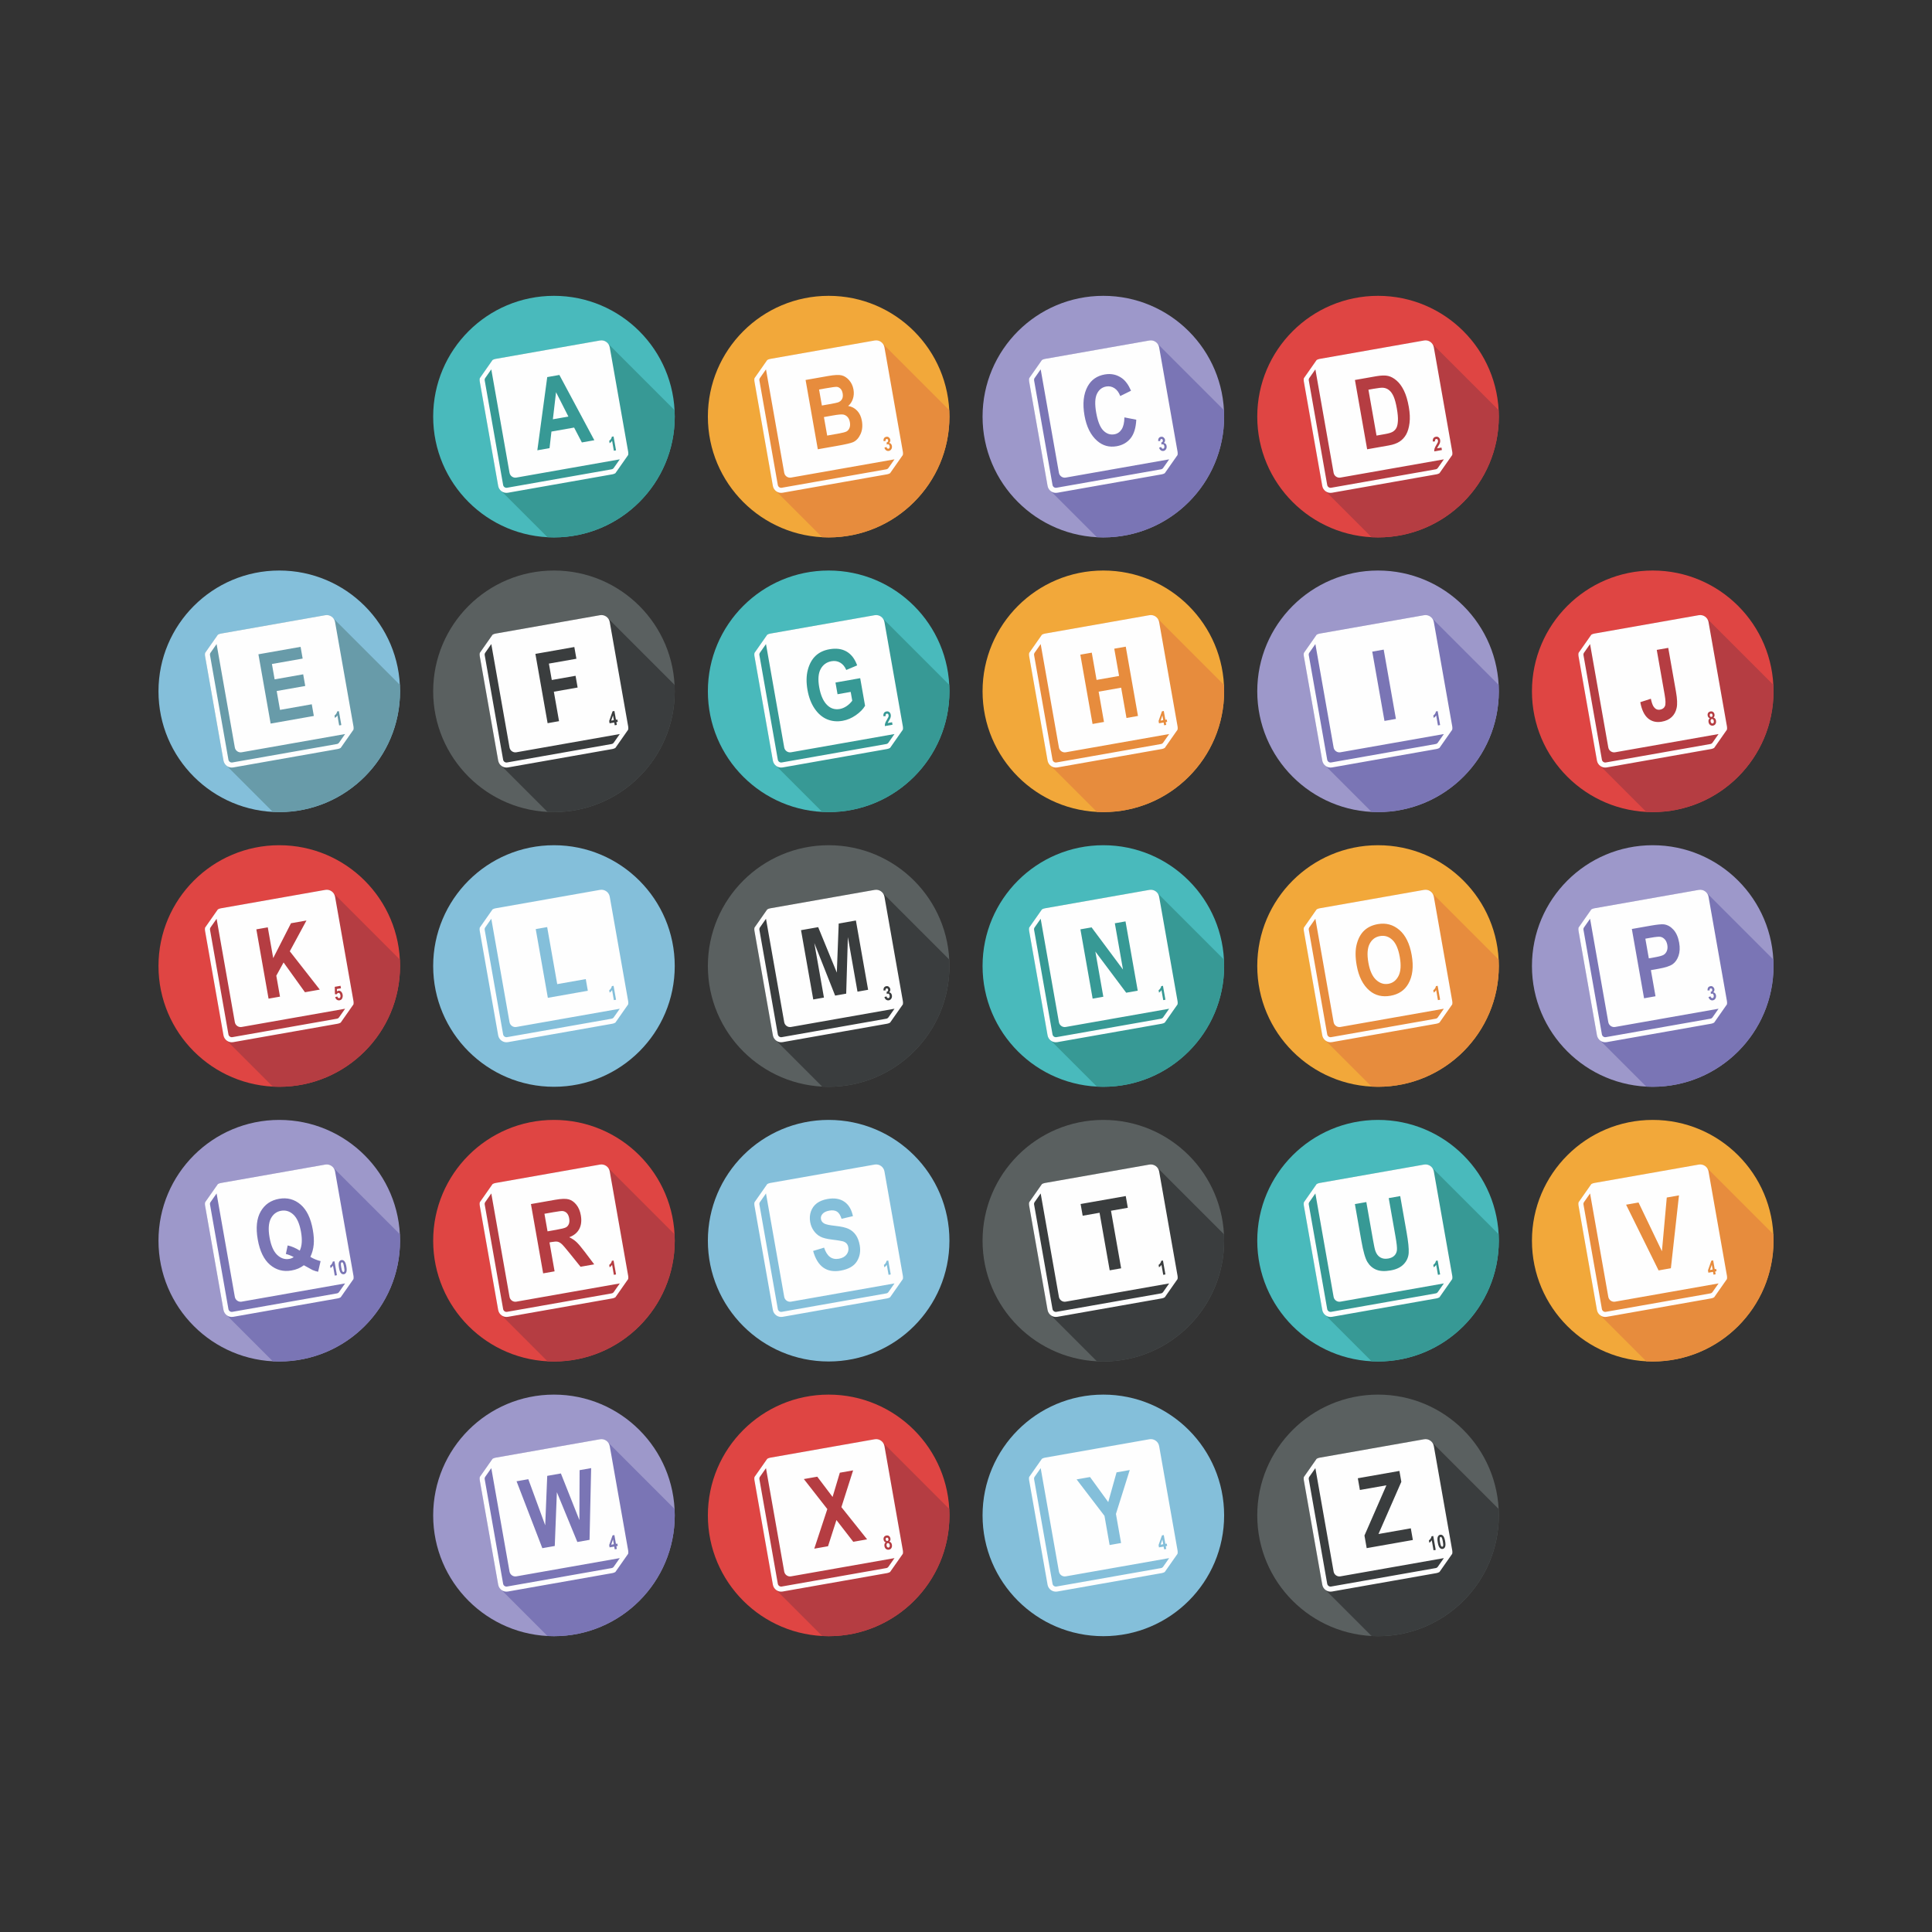 <?xml version="1.0" encoding="UTF-8"?>
<!DOCTYPE svg PUBLIC "-//W3C//DTD SVG 1.1//EN" "http://www.w3.org/Graphics/SVG/1.1/DTD/svg11.dtd">
<!-- Creator: CorelDRAW 2018 (64-Bit) -->
<svg xmlns="http://www.w3.org/2000/svg" xml:space="preserve" width="3.413in" height="3.413in" version="1.1" style="shape-rendering:geometricPrecision; text-rendering:geometricPrecision; image-rendering:optimizeQuality; fill-rule:evenodd; clip-rule:evenodd"
viewBox="0 0 3413.33 3413.33"
 xmlns:xlink="http://www.w3.org/1999/xlink">
 <rect x="0" y="0" width="3413.33" height="3413.33" fill="#333333" stroke="none"/>
 <defs>
  <style type="text/css">
   <![CDATA[
    .fil0 {fill:none}
    .fil13 {fill:#FEFEFE}
    .fil5 {fill:#F2A83A}
    .fil6 {fill:#E78C3D}
    .fil11 {fill:#DF4543}
    .fil12 {fill:#B53D42}
    .fil3 {fill:#9D98CA}
    .fil9 {fill:#84BFDA}
    .fil4 {fill:#7A75B5}
    .fil10 {fill:#689BA9}
    .fil1 {fill:#49BABC}
    .fil7 {fill:#5A6060}
    .fil2 {fill:#379995}
    .fil8 {fill:#3A3D3E}
   ]]>
  </style>
 </defs>
 <g id="Layer_x0020_1">
  <rect class="fil0" x="-0" y="-0" width="3413.33" height="3413.33"/>
  <g id="_2051693826272">
   <path class="fil1" d="M1464.01 1007.96c117.83,0 213.39,95.56 213.39,213.39 0,117.84 -95.55,213.39 -213.39,213.39 -117.83,0 -213.39,-95.55 -213.39,-213.39 0,-117.83 95.56,-213.39 213.39,-213.39z"/>
   <path class="fil2" d="M1677.1 1209.98c0.19,3.77 0.29,7.56 0.29,11.38 0,117.83 -95.55,213.38 -213.39,213.38 -3.82,0 -7.61,-0.1 -11.37,-0.3l-81.07 -81.07c-3.11,-2.18 -5.4,-5.56 -6.11,-9.61l-32.59 -184.72c-0.33,-1.85 -0.29,-3.71 0.07,-5.49l22.56 -32.2c1.51,-0.93 3.24,-1.59 5.12,-1.93l92.36 -16.28 92.36 -16.28c4.03,-0.71 7.99,0.29 11.11,2.48 1.42,0.99 2.67,2.23 3.67,3.67l116.98 116.97z"/>
   <path class="fil1" d="M1949.32 1493.28c117.83,0 213.39,95.56 213.39,213.39 0,117.83 -95.56,213.39 -213.39,213.39 -117.84,0 -213.39,-95.56 -213.39,-213.39 0,-117.83 95.55,-213.39 213.39,-213.39z"/>
   <path class="fil2" d="M2162.41 1695.29c0.2,3.76 0.3,7.56 0.3,11.38 0,117.83 -95.56,213.39 -213.39,213.39 -3.82,0 -7.61,-0.1 -11.37,-0.3l-81.07 -81.07c-3.11,-2.18 -5.4,-5.56 -6.11,-9.6l-32.59 -184.72c-0.32,-1.85 -0.28,-3.72 0.07,-5.5l22.56 -32.2c1.52,-0.92 3.25,-1.59 5.13,-1.92l92.36 -16.28 92.36 -16.28c4.04,-0.71 8,0.29 11.12,2.48 1.41,0.99 2.66,2.23 3.67,3.67l116.97 116.98z"/>
   <path class="fil3" d="M2434.63 1007.96c117.83,0 213.39,95.56 213.39,213.39 0,117.84 -95.55,213.39 -213.39,213.39 -117.83,0 -213.39,-95.55 -213.39,-213.39 0,-117.83 95.56,-213.39 213.39,-213.39z"/>
   <path class="fil4" d="M2647.72 1209.98c0.19,3.77 0.3,7.56 0.3,11.38 0,117.83 -95.56,213.38 -213.39,213.38 -3.82,0 -7.61,-0.1 -11.37,-0.3l-81.07 -81.07c-3.11,-2.18 -5.4,-5.56 -6.11,-9.61l-32.59 -184.72c-0.33,-1.85 -0.29,-3.71 0.07,-5.49l22.56 -32.2c1.51,-0.93 3.24,-1.59 5.12,-1.93l92.36 -16.28 92.36 -16.28c4.03,-0.71 7.99,0.29 11.11,2.48 1.42,0.99 2.67,2.23 3.67,3.67l116.98 116.97z"/>
   <path class="fil5" d="M1949.32 1007.96c117.83,0 213.39,95.56 213.39,213.39 0,117.84 -95.56,213.39 -213.39,213.39 -117.84,0 -213.39,-95.55 -213.39,-213.39 0,-117.83 95.55,-213.39 213.39,-213.39z"/>
   <path class="fil6" d="M2162.41 1209.98c0.2,3.77 0.3,7.56 0.3,11.38 0,117.83 -95.56,213.38 -213.39,213.38 -3.81,0 -7.61,-0.1 -11.37,-0.3l-81.07 -81.07c-3.11,-2.18 -5.4,-5.56 -6.12,-9.61l-32.59 -184.72c-0.32,-1.85 -0.28,-3.71 0.07,-5.49l22.56 -32.2c1.52,-0.93 3.24,-1.59 5.12,-1.93l92.36 -16.28 92.36 -16.28c4.04,-0.71 8,0.29 11.12,2.48 1.42,0.99 2.66,2.23 3.67,3.67l116.98 116.97z"/>
   <path class="fil7" d="M978.7 1007.96c117.83,0 213.39,95.56 213.39,213.39 0,117.84 -95.56,213.39 -213.39,213.39 -117.83,0 -213.39,-95.55 -213.39,-213.39 0,-117.83 95.56,-213.39 213.39,-213.39z"/>
   <path class="fil8" d="M1191.79 1209.98c0.2,3.77 0.3,7.56 0.3,11.38 0,117.83 -95.56,213.38 -213.39,213.38 -3.81,0 -7.61,-0.1 -11.37,-0.3l-81.07 -81.07c-3.11,-2.18 -5.4,-5.56 -6.11,-9.61l-32.59 -184.72c-0.32,-1.85 -0.28,-3.71 0.07,-5.49l22.56 -32.2c1.52,-0.93 3.25,-1.59 5.13,-1.93l92.36 -16.28 92.36 -16.28c4.04,-0.71 8,0.29 11.12,2.48 1.41,0.99 2.66,2.23 3.67,3.67l116.97 116.97z"/>
   <path class="fil9" d="M493.39 1007.96c117.83,0 213.39,95.56 213.39,213.39 0,117.84 -95.56,213.39 -213.39,213.39 -117.83,0 -213.39,-95.55 -213.39,-213.39 0,-117.83 95.56,-213.39 213.39,-213.39z"/>
   <path class="fil10" d="M706.48 1209.98c0.19,3.77 0.3,7.56 0.3,11.38 0,117.83 -95.56,213.38 -213.39,213.38 -3.82,0 -7.61,-0.1 -11.37,-0.3l-81.07 -81.07c-3.11,-2.18 -5.4,-5.56 -6.12,-9.61l-32.58 -184.72c-0.33,-1.85 -0.29,-3.71 0.07,-5.49l22.56 -32.2c1.51,-0.93 3.24,-1.59 5.13,-1.93l92.36 -16.28 92.36 -16.28c4.04,-0.71 8,0.29 11.12,2.48 1.41,0.99 2.66,2.23 3.67,3.67l116.98 116.97z"/>
   <path class="fil11" d="M2434.63 522.66c117.83,0 213.39,95.55 213.39,213.39 0,117.83 -95.55,213.39 -213.39,213.39 -117.83,0 -213.39,-95.56 -213.39,-213.39 0,-117.83 95.56,-213.39 213.39,-213.39z"/>
   <path class="fil12" d="M2647.72 724.67c0.2,3.77 0.3,7.56 0.3,11.38 0,117.83 -95.55,213.39 -213.39,213.39 -3.81,0 -7.61,-0.1 -11.37,-0.3l-81.07 -81.07c-3.11,-2.18 -5.4,-5.56 -6.11,-9.6l-32.59 -184.72c-0.32,-1.86 -0.28,-3.72 0.07,-5.5l22.56 -32.2c1.51,-0.92 3.25,-1.59 5.13,-1.93l92.36 -16.28 92.36 -16.28c4.04,-0.71 8,0.29 11.12,2.48 1.41,1 2.66,2.23 3.66,3.67l116.98 116.97z"/>
   <path class="fil3" d="M1949.32 522.66c117.83,0 213.39,95.55 213.39,213.39 0,117.83 -95.56,213.39 -213.39,213.39 -117.84,0 -213.39,-95.56 -213.39,-213.39 0,-117.83 95.55,-213.39 213.39,-213.39z"/>
   <path class="fil4" d="M2162.41 724.67c0.2,3.77 0.3,7.56 0.3,11.38 0,117.83 -95.56,213.39 -213.39,213.39 -3.82,0 -7.61,-0.1 -11.37,-0.3l-81.07 -81.07c-3.11,-2.18 -5.4,-5.56 -6.11,-9.6l-32.59 -184.72c-0.32,-1.86 -0.28,-3.72 0.07,-5.5l22.56 -32.2c1.52,-0.92 3.25,-1.59 5.13,-1.93l92.36 -16.28 92.36 -16.28c4.04,-0.71 8,0.29 11.12,2.48 1.41,1 2.66,2.23 3.67,3.67l116.97 116.97z"/>
   <path class="fil5" d="M1464.01 522.66c117.83,0 213.39,95.55 213.39,213.39 0,117.83 -95.55,213.39 -213.39,213.39 -117.83,0 -213.39,-95.56 -213.39,-213.39 0,-117.83 95.56,-213.39 213.39,-213.39z"/>
   <path class="fil6" d="M1677.1 724.66c0.19,3.77 0.29,7.56 0.29,11.38 0,117.83 -95.55,213.39 -213.39,213.39 -3.82,0 -7.61,-0.1 -11.37,-0.3l-81.07 -81.07c-3.11,-2.17 -5.4,-5.56 -6.11,-9.6l-32.59 -184.72c-0.33,-1.86 -0.29,-3.72 0.07,-5.5l22.56 -32.2c1.51,-0.92 3.24,-1.59 5.12,-1.93l92.36 -16.28 92.36 -16.28c4.03,-0.72 7.99,0.29 11.11,2.48 1.42,0.99 2.67,2.23 3.67,3.67l116.98 116.97z"/>
   <path class="fil1" d="M978.7 522.66c117.83,0 213.39,95.55 213.39,213.39 0,117.83 -95.56,213.39 -213.39,213.39 -117.83,0 -213.39,-95.56 -213.39,-213.39 0,-117.83 95.56,-213.39 213.39,-213.39z"/>
   <path class="fil2" d="M1191.79 724.66c0.2,3.77 0.3,7.56 0.3,11.38 0,117.83 -95.56,213.39 -213.39,213.39 -3.81,0 -7.61,-0.1 -11.37,-0.3l-81.07 -81.07c-3.11,-2.17 -5.4,-5.56 -6.11,-9.6l-32.59 -184.72c-0.32,-1.86 -0.28,-3.72 0.07,-5.5l22.56 -32.2c1.52,-0.92 3.25,-1.59 5.13,-1.93l92.36 -16.28 92.36 -16.28c4.04,-0.72 8,0.29 11.12,2.48 1.41,0.99 2.66,2.23 3.67,3.67l116.97 116.97z"/>
   <path class="fil13" d="M967.67 617.83l92.36 -16.28c4.04,-0.72 8,0.29 11.12,2.48 3.11,2.18 5.4,5.56 6.11,9.6l32.59 184.72c0.33,1.85 0.29,3.71 -0.07,5.49l-22.56 32.2c-1.51,0.93 -3.25,1.59 -5.13,1.93l-73.33 12.93 -111.39 19.64c-4.04,0.71 -8,-0.29 -11.12,-2.48 -3.11,-2.17 -5.4,-5.56 -6.12,-9.6l-32.59 -184.72c-0.33,-1.86 -0.28,-3.72 0.07,-5.5l22.56 -32.2c1.52,-0.92 3.25,-1.59 5.13,-1.93l92.36 -16.28zm-111.31 54.35l0 0zm11.62 -19.6l32.22 182.71c1,5.65 6.43,9.45 12.07,8.46l182.73 -32.22 -10.68 15.26c-0.44,0.6 -1.01,1.14 -1.66,1.55 -0.62,0.39 -1.34,0.67 -2.11,0.81l-184.72 32.57c-1.61,0.29 -3.19,-0.12 -4.44,-0.99 -1.26,-0.89 -2.19,-2.24 -2.47,-3.83l-32.55 -184.72c-0.13,-0.76 -0.12,-1.5 0.02,-2.19 0.15,-0.73 0.43,-1.43 0.83,-2.04l0.16 -0.25 0.2 -0.27 0.04 -0.05 10.37 -14.81zm220.39 143.06l-3.84 0.68 -3.12 -17.69c-1.15,1.87 -2.6,3.35 -4.35,4.43l-0.76 -4.26c0.99,-0.62 1.96,-1.59 2.92,-2.91 0.94,-1.32 1.51,-2.75 1.7,-4.29l3.1 -0.55 4.33 24.58zm-38.33 -17.86l-22.03 3.89 -13.69 -26.27 -40.07 7.06 -3.36 29.28 -21.55 3.8 17.49 -129.31 21.46 -3.78 61.74 115.34zm-45.85 -41.85l-21.81 -43 -5.58 47.83 27.39 -4.83z"/>
   <path class="fil13" d="M1452.98 617.83l92.36 -16.28c4.03,-0.72 7.99,0.29 11.11,2.47 3.11,2.18 5.41,5.56 6.12,9.61l32.59 184.72c0.32,1.85 0.28,3.71 -0.07,5.49l-22.56 32.2c-1.52,0.93 -3.25,1.59 -5.13,1.93l-73.33 12.93 -111.39 19.64c-4.03,0.71 -8,-0.29 -11.12,-2.48 -3.11,-2.17 -5.4,-5.56 -6.11,-9.6l-32.59 -184.72c-0.33,-1.86 -0.29,-3.72 0.07,-5.5l22.56 -32.2c1.51,-0.92 3.24,-1.59 5.12,-1.93l92.36 -16.28zm-111.3 54.35l0 0zm11.62 -19.6l32.22 182.71c1,5.65 6.43,9.45 12.07,8.46l182.72 -32.22 -10.68 15.27c-0.43,0.6 -1,1.14 -1.67,1.55 -0.62,0.39 -1.33,0.67 -2.11,0.81l-184.72 32.57c-1.61,0.29 -3.19,-0.12 -4.44,-0.99 -1.26,-0.89 -2.19,-2.24 -2.47,-3.83l-32.55 -184.72c-0.14,-0.76 -0.13,-1.5 0.02,-2.19 0.15,-0.73 0.43,-1.43 0.83,-2.04l0.17 -0.25 0.19 -0.27 0.04 -0.05 10.37 -14.81zm209.27 138.32l3.63 -1.2c0.3,1.14 0.77,1.97 1.42,2.48 0.64,0.52 1.33,0.72 2.05,0.59 0.8,-0.14 1.4,-0.62 1.81,-1.44 0.41,-0.82 0.51,-1.87 0.28,-3.15 -0.21,-1.19 -0.63,-2.08 -1.28,-2.67 -0.64,-0.59 -1.33,-0.81 -2.08,-0.68 -0.49,0.09 -1.05,0.3 -1.69,0.66l-0.26 -3.89c1,-0.16 1.74,-0.56 2.21,-1.22 0.47,-0.66 0.62,-1.5 0.44,-2.51 -0.15,-0.85 -0.48,-1.47 -0.97,-1.88 -0.49,-0.41 -1.07,-0.55 -1.71,-0.44 -0.64,0.11 -1.16,0.49 -1.54,1.12 -0.38,0.63 -0.51,1.5 -0.42,2.59l-3.68 -0.1c-0.03,-2.3 0.41,-4.06 1.3,-5.26 0.89,-1.2 2.15,-1.94 3.77,-2.23 1.83,-0.32 3.39,0.08 4.69,1.19 1.31,1.12 2.1,2.46 2.38,4.04 0.19,1.07 0.12,2.08 -0.22,3.02 -0.33,0.94 -0.93,1.83 -1.78,2.64 1.18,0.1 2.21,0.6 3.09,1.5 0.89,0.9 1.47,2.11 1.74,3.66 0.39,2.23 0.06,4.2 -1.02,5.9 -1.07,1.7 -2.52,2.71 -4.36,3.04 -1.76,0.31 -3.36,-0.05 -4.8,-1.07 -1.44,-1.02 -2.44,-2.58 -3.02,-4.69zm-139.31 -119.58l40.19 -7.08c10.94,-1.93 18.84,-2.3 23.65,-1.06 4.8,1.21 9.19,4.08 13.16,8.61 3.94,4.51 6.49,9.99 7.62,16.38 1.04,5.9 0.67,11.46 -1.11,16.68 -1.78,5.22 -4.55,9.36 -8.31,12.37 6.33,1.06 11.62,3.86 15.88,8.4 4.3,4.5 7.07,10.45 8.37,17.8 1.57,8.89 0.74,16.83 -2.46,23.71 -3.19,6.91 -7.59,11.6 -13.18,14.08 -3.9,1.72 -13.24,3.89 -28.04,6.5l-34.18 6.02 -21.59 -122.42zm23.81 16.81l4.99 28.31 13.37 -2.36c8.01,-1.41 12.95,-2.43 14.8,-3.05 3.35,-1.15 5.78,-3.07 7.33,-5.78 1.52,-2.71 1.93,-6.1 1.2,-10.18 -0.63,-3.62 -1.93,-6.42 -3.92,-8.39 -2,-1.96 -4.15,-3.03 -6.5,-3.2 -2.35,-0.14 -8.87,0.71 -19.56,2.6l-11.71 2.06zm8.58 48.69l5.77 32.72 18.81 -3.31c8.23,-1.45 13.44,-2.81 15.62,-4.08 2.19,-1.27 3.85,-3.33 5,-6.14 1.11,-2.81 1.35,-6.15 0.67,-10.05 -0.71,-4.02 -2.14,-7.15 -4.28,-9.44 -2.17,-2.29 -4.73,-3.69 -7.7,-4.17 -2.99,-0.47 -8.83,0.06 -17.5,1.59l-16.39 2.89z"/>
   <path class="fil13" d="M1938.29 617.83l92.36 -16.28c4.03,-0.71 8,0.29 11.12,2.48 3.11,2.18 5.4,5.56 6.12,9.61l32.58 184.72c0.33,1.85 0.29,3.72 -0.07,5.5l-22.56 32.2c-1.51,0.92 -3.25,1.59 -5.13,1.92l-73.33 12.93 -111.39 19.64c-4.04,0.71 -8,-0.29 -11.12,-2.48 -3.11,-2.18 -5.41,-5.56 -6.12,-9.6l-32.59 -184.72c-0.32,-1.86 -0.28,-3.72 0.07,-5.5l22.56 -32.2c1.52,-0.92 3.25,-1.59 5.13,-1.93l92.36 -16.28zm-111.3 54.35l0 0zm11.62 -19.6l32.22 182.71c0.99,5.65 6.43,9.45 12.07,8.46l182.73 -32.22 -10.68 15.27c-0.44,0.6 -1,1.14 -1.66,1.56 -0.62,0.38 -1.33,0.67 -2.11,0.8l-184.72 32.57c-1.6,0.28 -3.19,-0.13 -4.44,-1 -1.26,-0.89 -2.19,-2.24 -2.47,-3.83l-32.55 -184.72c-0.13,-0.76 -0.12,-1.5 0.01,-2.19 0.15,-0.72 0.43,-1.43 0.83,-2.04l0.16 -0.24 0.2 -0.27 0.04 -0.05 10.37 -14.81zm209.26 138.32l3.63 -1.2c0.3,1.14 0.77,1.97 1.42,2.48 0.65,0.52 1.33,0.72 2.05,0.59 0.8,-0.14 1.4,-0.62 1.81,-1.44 0.42,-0.82 0.51,-1.87 0.29,-3.14 -0.21,-1.19 -0.64,-2.08 -1.28,-2.67 -0.63,-0.59 -1.33,-0.81 -2.08,-0.68 -0.49,0.08 -1.05,0.3 -1.69,0.66l-0.25 -3.89c0.99,-0.16 1.73,-0.56 2.2,-1.22 0.47,-0.66 0.62,-1.49 0.44,-2.5 -0.15,-0.85 -0.48,-1.47 -0.97,-1.88 -0.5,-0.41 -1.07,-0.55 -1.71,-0.44 -0.65,0.11 -1.16,0.49 -1.54,1.12 -0.37,0.63 -0.51,1.5 -0.41,2.59l-3.68 -0.1c-0.03,-2.3 0.41,-4.06 1.29,-5.26 0.89,-1.2 2.15,-1.95 3.77,-2.23 1.83,-0.32 3.39,0.07 4.7,1.19 1.3,1.12 2.09,2.46 2.37,4.04 0.19,1.07 0.12,2.08 -0.21,3.02 -0.34,0.94 -0.93,1.82 -1.79,2.64 1.19,0.1 2.21,0.6 3.1,1.5 0.89,0.9 1.46,2.11 1.74,3.66 0.39,2.23 0.06,4.2 -1.02,5.9 -1.07,1.7 -2.53,2.71 -4.36,3.03 -1.76,0.31 -3.36,-0.05 -4.8,-1.07 -1.44,-1.02 -2.44,-2.58 -3.02,-4.69zm-61.35 -53.5l20.97 4.11c-0.66,14.25 -3.97,25.16 -9.98,32.74 -6.02,7.55 -14.24,12.26 -24.64,14.1 -13.08,2.31 -24.58,-0.87 -34.47,-9.5 -11.43,-9.98 -18.87,-24.86 -22.35,-44.61 -3.69,-20.89 -1.86,-38.06 5.49,-51.52 6.38,-11.67 16.44,-18.74 30.27,-21.18 11.23,-1.98 21.31,0.21 30.25,6.54 6.35,4.52 11.74,11.92 16.15,22.22l-19.01 9.37c-2.46,-6.41 -5.89,-11.04 -10.33,-13.9 -4.44,-2.87 -9.26,-3.84 -14.42,-2.93 -7.41,1.3 -12.88,5.59 -16.41,12.89 -3.54,7.26 -4,18.34 -1.38,33.22 2.72,15.42 6.94,25.99 12.64,31.69 5.72,5.72 12.21,7.93 19.51,6.64 5.36,-0.94 9.61,-3.83 12.76,-8.65 3.17,-4.85 4.83,-11.94 4.96,-21.24z"/>
   <path class="fil13" d="M2423.6 617.83l92.36 -16.28c4.04,-0.71 8,0.29 11.12,2.48 3.11,2.18 5.4,5.56 6.11,9.61l32.59 184.72c0.33,1.85 0.28,3.72 -0.07,5.5l-22.56 32.2c-1.52,0.92 -3.25,1.59 -5.13,1.92l-73.33 12.93 -111.39 19.64c-4.04,0.71 -8,-0.29 -11.12,-2.48 -3.11,-2.18 -5.4,-5.56 -6.11,-9.6l-32.59 -184.72c-0.33,-1.86 -0.29,-3.72 0.07,-5.5l22.56 -32.2c1.51,-0.92 3.24,-1.59 5.13,-1.93l92.36 -16.28zm-111.3 54.35l0 0zm11.62 -19.6l32.22 182.71c0.99,5.65 6.43,9.45 12.07,8.46l182.72 -32.22 -10.67 15.27c-0.44,0.6 -1.01,1.14 -1.67,1.56 -0.62,0.38 -1.33,0.67 -2.11,0.8l-184.72 32.57c-1.61,0.28 -3.19,-0.13 -4.43,-1 -1.27,-0.89 -2.19,-2.24 -2.48,-3.83l-32.55 -184.72c-0.13,-0.76 -0.12,-1.5 0.02,-2.19 0.15,-0.72 0.43,-1.43 0.83,-2.04l0.16 -0.24 0.2 -0.27 0.04 -0.05 10.37 -14.81zm222.78 138.15l0.77 4.36 -13.49 2.38c-0.15,-1.67 0.02,-3.32 0.5,-4.93 0.48,-1.61 1.57,-3.82 3.28,-6.62 1.36,-2.22 2.17,-3.71 2.43,-4.46 0.41,-1.09 0.52,-2.13 0.34,-3.14 -0.19,-1.07 -0.57,-1.83 -1.14,-2.29 -0.57,-0.46 -1.26,-0.62 -2.04,-0.48 -1.7,0.3 -2.4,1.74 -2.08,4.31l-3.91 0.2c-0.2,-2.54 0.17,-4.49 1.11,-5.86 0.94,-1.37 2.37,-2.23 4.29,-2.57 2.11,-0.37 3.81,0.04 5.12,1.22 1.31,1.18 2.12,2.65 2.43,4.43 0.18,1 0.22,2 0.11,2.98 -0.1,0.99 -0.35,2.01 -0.76,3.06 -0.4,1.05 -1.13,2.44 -2.2,4.15 -0.99,1.61 -1.61,2.67 -1.85,3.17 -0.26,0.5 -0.44,0.98 -0.57,1.44l7.65 -1.35zm-152.87 -119.4l36.97 -6.52c9.35,-1.65 16.6,-1.84 21.73,-0.6 5.13,1.24 10.14,4 15,8.26 4.89,4.23 9.15,10.11 12.85,17.6 3.69,7.52 6.55,17.13 8.62,28.87 1.87,10.6 2.29,19.99 1.28,28.26 -1.02,8.23 -2.98,14.95 -5.85,20.19 -2.87,5.21 -6.69,9.41 -11.5,12.63 -4.81,3.23 -11.27,5.57 -19.48,7.02l-38.05 6.71 -21.59 -122.42zm23.83 17.17l14.3 81.06 15.22 -2.68c6.49,-1.15 11.11,-2.58 13.81,-4.32 2.72,-1.74 4.79,-4.02 6.2,-6.82 1.44,-2.81 2.3,-6.99 2.57,-12.56 0.29,-5.55 -0.36,-12.7 -1.9,-21.44 -1.6,-9.06 -3.49,-16.11 -5.67,-21.13 -2.17,-5 -4.84,-8.79 -8.02,-11.31 -3.19,-2.55 -6.72,-3.96 -10.68,-4.23 -2.98,-0.24 -8.52,0.39 -16.64,1.81l-9.2 1.63z"/>
   <path class="fil13" d="M482.35 1103.15l92.36 -16.28c4.04,-0.71 8,0.29 11.12,2.48 3.11,2.18 5.4,5.56 6.12,9.6l32.59 184.72c0.33,1.85 0.29,3.72 -0.07,5.49l-22.56 32.2c-1.51,0.93 -3.24,1.59 -5.12,1.93l-73.34 12.93 -111.39 19.64c-4.04,0.71 -8,-0.3 -11.12,-2.48 -3.11,-2.18 -5.4,-5.56 -6.12,-9.61l-32.58 -184.72c-0.33,-1.85 -0.29,-3.71 0.07,-5.49l22.56 -32.2c1.52,-0.93 3.25,-1.59 5.13,-1.93l92.36 -16.28zm-111.31 54.35l0 0zm11.63 -19.6l32.21 182.71c1,5.65 6.43,9.45 12.07,8.46l182.73 -32.22 -10.68 15.26c-0.44,0.61 -1,1.14 -1.67,1.56 -0.62,0.39 -1.33,0.67 -2.11,0.81l-184.72 32.57c-1.6,0.28 -3.19,-0.12 -4.44,-0.99 -1.26,-0.89 -2.19,-2.24 -2.47,-3.83l-32.56 -184.72c-0.13,-0.76 -0.12,-1.5 0.02,-2.19 0.15,-0.73 0.43,-1.43 0.83,-2.05l0.16 -0.24 0.2 -0.27 0.04 -0.04 10.37 -14.81zm220.39 143.06l-3.84 0.68 -3.12 -17.69c-1.15,1.87 -2.6,3.35 -4.35,4.44l-0.75 -4.26c0.99,-0.62 1.96,-1.59 2.91,-2.91 0.95,-1.33 1.51,-2.75 1.7,-4.29l3.11 -0.55 4.33 24.58zm-124.92 -2.59l-21.59 -122.42 74.51 -13.14 3.65 20.72 -54.3 9.57 4.79 27.14 50.45 -8.9 3.63 20.6 -50.45 8.9 5.87 33.32 56.12 -9.9 3.64 20.64 -76.33 13.46z"/>
   <path class="fil13" d="M967.67 1103.15l92.36 -16.28c4.04,-0.71 8,0.29 11.12,2.48 3.11,2.18 5.4,5.56 6.11,9.6l32.59 184.72c0.32,1.85 0.28,3.72 -0.07,5.49l-22.55 32.2c-1.52,0.93 -3.25,1.59 -5.13,1.93l-73.33 12.93 -111.39 19.64c-4.03,0.71 -7.99,-0.3 -11.11,-2.48 -3.11,-2.18 -5.4,-5.56 -6.12,-9.61l-32.59 -184.72c-0.33,-1.85 -0.29,-3.71 0.07,-5.49l22.56 -32.2c1.51,-0.93 3.24,-1.59 5.12,-1.93l92.36 -16.28zm-111.3 54.35l0 0zm11.62 -19.6l32.22 182.71c0.99,5.65 6.43,9.45 12.07,8.46l182.72 -32.22 -10.68 15.26c-0.43,0.61 -1,1.14 -1.67,1.56 -0.61,0.39 -1.33,0.67 -2.11,0.81l-184.72 32.57c-1.61,0.28 -3.19,-0.12 -4.44,-0.99 -1.26,-0.89 -2.19,-2.24 -2.47,-3.83l-32.55 -184.72c-0.14,-0.76 -0.12,-1.5 0.02,-2.19 0.15,-0.73 0.43,-1.43 0.83,-2.05l0.16 -0.24 0.2 -0.27 0.04 -0.04 10.37 -14.81zm218.09 143.46l-0.87 -4.93 -8.22 1.45 -0.72 -4.11 5.96 -17.08 3.25 -0.57 2.74 15.53 2.48 -0.44 0.73 4.13 -2.49 0.44 0.87 4.93 -3.73 0.66zm-1.6 -9.05l-1.47 -8.37 -3.13 9.18 4.6 -0.81zm-117.01 5.35l-21.58 -122.42 68.8 -12.13 3.66 20.72 -48.6 8.57 5.11 28.96 42.01 -7.41 3.65 20.72 -42.01 7.41 9.17 52.02 -20.21 3.57z"/>
   <path class="fil13" d="M1452.98 1103.15l92.35 -16.28c4.04,-0.71 8,0.29 11.12,2.48 3.11,2.18 5.4,5.56 6.12,9.6l32.59 184.72c0.33,1.85 0.29,3.72 -0.07,5.49l-22.56 32.2c-1.51,0.93 -3.24,1.59 -5.13,1.93l-73.33 12.93 -111.39 19.64c-4.04,0.71 -8,-0.29 -11.12,-2.48 -3.11,-2.18 -5.4,-5.56 -6.12,-9.61l-32.58 -184.72c-0.33,-1.85 -0.29,-3.71 0.07,-5.49l22.55 -32.2c1.52,-0.93 3.25,-1.59 5.13,-1.93l92.36 -16.28zm-111.31 54.35l0 0zm11.63 -19.6l32.21 182.71c1,5.65 6.43,9.45 12.07,8.46l182.72 -32.22 -10.68 15.26c-0.44,0.61 -1.01,1.14 -1.67,1.56 -0.62,0.39 -1.33,0.67 -2.11,0.81l-184.72 32.57c-1.6,0.28 -3.19,-0.12 -4.43,-0.99 -1.26,-0.89 -2.19,-2.24 -2.47,-3.83l-32.56 -184.72c-0.13,-0.76 -0.12,-1.5 0.02,-2.19 0.15,-0.73 0.43,-1.43 0.83,-2.05l0.16 -0.24 0.2 -0.27 0.04 -0.04 10.37 -14.81zm222.78 138.14l0.76 4.36 -13.49 2.38c-0.15,-1.67 0.02,-3.31 0.5,-4.94 0.48,-1.61 1.57,-3.81 3.28,-6.61 1.35,-2.22 2.17,-3.71 2.43,-4.46 0.41,-1.09 0.52,-2.14 0.34,-3.15 -0.19,-1.07 -0.57,-1.83 -1.14,-2.29 -0.57,-0.46 -1.25,-0.62 -2.04,-0.49 -1.7,0.3 -2.39,1.74 -2.07,4.31l-3.91 0.21c-0.2,-2.54 0.17,-4.49 1.11,-5.86 0.94,-1.37 2.37,-2.23 4.29,-2.57 2.1,-0.37 3.81,0.04 5.12,1.22 1.3,1.18 2.11,2.65 2.43,4.43 0.18,1 0.21,2 0.1,2.98 -0.1,0.98 -0.35,2 -0.76,3.06 -0.39,1.05 -1.13,2.44 -2.19,4.15 -0.99,1.61 -1.61,2.67 -1.86,3.17 -0.25,0.51 -0.44,0.98 -0.57,1.44l7.65 -1.35zm-96.36 -49.54l-3.64 -20.64 43.67 -7.7 8.6 48.77c-3.48,5.96 -8.93,11.5 -16.34,16.67 -7.41,5.15 -15.18,8.43 -23.33,9.87 -9.89,1.74 -19.07,0.86 -27.48,-2.68 -8.44,-3.54 -15.74,-9.77 -21.87,-18.71 -6.13,-8.94 -10.37,-19.95 -12.69,-33.09 -2.38,-13.48 -2.15,-25.4 0.63,-35.76 2.78,-10.37 7.34,-18.55 13.66,-24.54 6.32,-5.99 14.48,-9.87 24.43,-11.63 11.97,-2.11 22.11,-0.75 30.4,4.08 8.29,4.82 14.48,12.93 18.62,24.4l-19.23 8.12c-2.59,-6.04 -6.2,-10.37 -10.81,-12.99 -4.57,-2.63 -9.67,-3.47 -15.25,-2.48 -8.6,1.52 -15.02,6.12 -19.17,13.76 -4.18,7.64 -5.02,18.34 -2.6,32.11 2.6,14.74 7.46,25.46 14.59,32.11 6.13,5.77 13.44,7.89 21.88,6.4 3.96,-0.7 7.9,-2.37 11.85,-4.97 3.91,-2.63 7.26,-5.83 10.06,-9.65l-2.74 -15.53 -23.24 4.1z"/>
   <path class="fil13" d="M1938.29 1103.15l92.36 -16.28c4.04,-0.71 8,0.29 11.12,2.48 3.11,2.18 5.4,5.56 6.12,9.6l32.59 184.72c0.33,1.85 0.29,3.72 -0.07,5.49l-22.55 32.2c-1.52,0.93 -3.25,1.59 -5.13,1.93l-73.33 12.93 -111.39 19.64c-4.04,0.71 -8,-0.29 -11.12,-2.48 -3.11,-2.18 -5.41,-5.56 -6.12,-9.61l-32.59 -184.72c-0.33,-1.85 -0.29,-3.71 0.07,-5.49l22.56 -32.2c1.51,-0.93 3.24,-1.59 5.12,-1.93l92.36 -16.28zm-111.3 54.35l0 0zm11.62 -19.6l32.22 182.71c0.99,5.65 6.43,9.45 12.07,8.46l182.72 -32.22 -10.68 15.26c-0.43,0.61 -1,1.14 -1.66,1.56 -0.62,0.39 -1.33,0.67 -2.11,0.81l-184.72 32.57c-1.61,0.28 -3.19,-0.12 -4.44,-0.99 -1.26,-0.89 -2.19,-2.24 -2.47,-3.83l-32.55 -184.72c-0.13,-0.76 -0.12,-1.5 0.02,-2.19 0.14,-0.73 0.43,-1.43 0.83,-2.05l0.17 -0.24 0.2 -0.27 0.04 -0.04 10.37 -14.81zm218.09 143.46l-0.87 -4.93 -8.21 1.45 -0.73 -4.11 5.96 -17.08 3.24 -0.57 2.74 15.53 2.48 -0.44 0.73 4.13 -2.49 0.44 0.87 4.93 -3.73 0.66zm-1.6 -9.05l-1.47 -8.37 -3.13 9.18 4.6 -0.81zm-124.86 6.73l-21.59 -122.42 20.21 -3.56 8.49 48.17 39.76 -7.01 -8.5 -48.17 20.3 -3.57 21.59 122.42 -20.3 3.58 -9.44 -53.53 -39.76 7.01 9.44 53.53 -20.21 3.56z"/>
   <path class="fil13" d="M2423.6 1103.15l92.36 -16.28c4.04,-0.71 7.99,0.29 11.11,2.48 3.11,2.18 5.41,5.56 6.12,9.6l32.59 184.72c0.32,1.85 0.28,3.72 -0.07,5.49l-22.56 32.2c-1.52,0.93 -3.25,1.59 -5.13,1.93l-73.33 12.93 -111.39 19.64c-4.03,0.71 -8,-0.29 -11.12,-2.48 -3.11,-2.18 -5.4,-5.56 -6.11,-9.61l-32.59 -184.72c-0.33,-1.85 -0.29,-3.71 0.07,-5.49l22.56 -32.2c1.51,-0.93 3.24,-1.59 5.12,-1.93l92.36 -16.28zm-111.3 54.35l0 0zm11.62 -19.6l32.22 182.71c0.99,5.65 6.43,9.45 12.07,8.46l182.72 -32.22 -10.68 15.26c-0.43,0.61 -1,1.14 -1.67,1.56 -0.62,0.39 -1.33,0.67 -2.11,0.81l-184.72 32.57c-1.61,0.28 -3.19,-0.12 -4.43,-0.99 -1.27,-0.89 -2.19,-2.24 -2.48,-3.83l-32.55 -184.72c-0.14,-0.76 -0.13,-1.5 0.02,-2.19 0.15,-0.73 0.43,-1.43 0.83,-2.05l0.17 -0.24 0.2 -0.27 0.04 -0.04 10.37 -14.81zm220.4 143.06l-3.84 0.68 -3.11 -17.69c-1.15,1.87 -2.61,3.35 -4.35,4.44l-0.75 -4.26c0.99,-0.62 1.96,-1.59 2.91,-2.91 0.95,-1.33 1.51,-2.75 1.7,-4.29l3.11 -0.55 4.33 24.58zm-98.31 -7.28l-21.59 -122.42 20.2 -3.57 21.59 122.42 -20.2 3.57z"/>
   <path class="fil11" d="M2919.94 1007.96c117.83,0 213.39,95.56 213.39,213.39 0,117.84 -95.56,213.39 -213.39,213.39 -117.83,0 -213.39,-95.55 -213.39,-213.39 0,-117.83 95.56,-213.39 213.39,-213.39z"/>
   <path class="fil12" d="M3133.03 1209.98c0.2,3.77 0.3,7.56 0.3,11.38 0,117.83 -95.56,213.38 -213.39,213.38 -3.81,0 -7.61,-0.1 -11.37,-0.3l-81.07 -81.07c-3.11,-2.18 -5.4,-5.56 -6.11,-9.61l-32.59 -184.72c-0.32,-1.85 -0.28,-3.71 0.07,-5.49l22.56 -32.2c1.52,-0.93 3.25,-1.59 5.13,-1.93l92.36 -16.28 92.36 -16.28c4.04,-0.71 8,0.29 11.12,2.48 1.41,0.99 2.66,2.23 3.66,3.67l116.98 116.97z"/>
   <path class="fil13" d="M2908.91 1103.15l92.36 -16.28c4.04,-0.71 8,0.29 11.12,2.48 3.11,2.18 5.4,5.56 6.12,9.6l32.58 184.72c0.33,1.85 0.29,3.72 -0.07,5.49l-22.56 32.2c-1.51,0.93 -3.24,1.59 -5.13,1.93l-73.33 12.93 -111.39 19.64c-4.04,0.71 -8,-0.29 -11.12,-2.48 -3.11,-2.18 -5.4,-5.56 -6.12,-9.61l-32.59 -184.72c-0.33,-1.85 -0.28,-3.71 0.07,-5.49l22.56 -32.2c1.52,-0.93 3.25,-1.59 5.13,-1.93l92.36 -16.28zm-111.31 54.35l0 0zm11.62 -19.6l32.22 182.71c1,5.65 6.43,9.45 12.07,8.46l182.73 -32.22 -10.68 15.26c-0.44,0.61 -1,1.14 -1.66,1.56 -0.62,0.39 -1.33,0.67 -2.11,0.81l-184.72 32.57c-1.6,0.28 -3.19,-0.12 -4.44,-0.99 -1.26,-0.89 -2.19,-2.24 -2.47,-3.83l-32.56 -184.72c-0.13,-0.76 -0.12,-1.5 0.02,-2.19 0.15,-0.73 0.43,-1.43 0.83,-2.05l0.17 -0.24 0.19 -0.27 0.04 -0.04 10.37 -14.81zm211.54 131c-1.03,-0.32 -1.86,-0.87 -2.49,-1.63 -0.63,-0.76 -1.05,-1.74 -1.26,-2.93 -0.34,-1.93 -0.06,-3.56 0.83,-4.89 0.89,-1.33 2.26,-2.17 4.11,-2.49 1.96,-0.34 3.56,0 4.8,1.04 1.23,1.04 2.01,2.43 2.32,4.18 0.2,1.19 0.15,2.26 -0.19,3.23 -0.35,0.96 -0.91,1.75 -1.68,2.35 1.24,0.35 2.25,0.98 2.99,1.89 0.75,0.91 1.25,2.09 1.51,3.56 0.27,1.52 0.22,2.9 -0.14,4.16 -0.36,1.26 -0.98,2.28 -1.86,3.06 -0.89,0.79 -1.94,1.29 -3.18,1.51 -1.94,0.34 -3.66,-0.05 -5.15,-1.17 -1.5,-1.12 -2.45,-2.81 -2.86,-5.08 -0.26,-1.47 -0.19,-2.78 0.21,-3.94 0.39,-1.16 1.07,-2.11 2.06,-2.86zm-0.05 -4.86c0.17,0.95 0.52,1.65 1.07,2.08 0.54,0.44 1.16,0.59 1.85,0.47 0.7,-0.12 1.23,-0.48 1.6,-1.07 0.36,-0.6 0.46,-1.37 0.3,-2.32 -0.17,-0.93 -0.51,-1.61 -1.06,-2.04 -0.54,-0.43 -1.15,-0.59 -1.83,-0.47 -0.71,0.13 -1.25,0.48 -1.61,1.09 -0.36,0.59 -0.47,1.35 -0.31,2.27zm1.5 10.54c0.23,1.32 0.69,2.28 1.37,2.9 0.68,0.61 1.41,0.85 2.19,0.71 0.78,-0.13 1.37,-0.59 1.78,-1.36 0.41,-0.77 0.5,-1.84 0.26,-3.2 -0.2,-1.16 -0.64,-2.04 -1.3,-2.62 -0.66,-0.58 -1.39,-0.8 -2.18,-0.67 -0.78,0.14 -1.37,0.59 -1.8,1.37 -0.42,0.78 -0.53,1.74 -0.33,2.87zm-95.16 -126.39l20.3 -3.57 13.67 77.5c2.21,12.52 2.6,22.06 1.17,28.62 -1.43,6.57 -4.33,11.93 -8.74,16.09 -4.41,4.19 -10.24,6.89 -17.54,8.18 -9.64,1.7 -17.78,-0.28 -24.39,-5.93 -6.61,-5.69 -11.14,-15.17 -13.55,-28.53l18.65 -6.05c1.5,7.14 3.3,12.09 5.46,14.79 2.89,3.75 6.5,5.23 10.83,4.46 4.25,-0.75 7.09,-2.78 8.56,-6.12 1.5,-3.32 1.34,-10.11 -0.48,-20.37l-13.94 -79.07z"/>
   <path class="fil11" d="M493.39 1493.28c117.83,0 213.39,95.56 213.39,213.39 0,117.83 -95.56,213.39 -213.39,213.39 -117.83,0 -213.39,-95.56 -213.39,-213.39 0,-117.83 95.56,-213.39 213.39,-213.39z"/>
   <path class="fil12" d="M706.47 1695.29c0.2,3.76 0.3,7.56 0.3,11.38 0,117.83 -95.56,213.39 -213.39,213.39 -3.81,0 -7.61,-0.1 -11.37,-0.3l-81.07 -81.07c-3.11,-2.18 -5.4,-5.56 -6.12,-9.6l-32.58 -184.72c-0.33,-1.85 -0.29,-3.72 0.07,-5.5l22.56 -32.2c1.52,-0.92 3.24,-1.59 5.12,-1.92l92.36 -16.28 92.36 -16.28c4.04,-0.71 8,0.29 11.12,2.48 1.41,0.99 2.66,2.23 3.66,3.67l116.98 116.98z"/>
   <path class="fil13" d="M482.35 1588.46l92.36 -16.28c4.04,-0.71 8,0.29 11.12,2.48 3.11,2.18 5.4,5.56 6.12,9.61l32.58 184.72c0.33,1.86 0.29,3.72 -0.07,5.5l-22.56 32.2c-1.52,0.92 -3.25,1.59 -5.13,1.93l-73.33 12.93 -111.39 19.64c-4.04,0.72 -8,-0.29 -11.12,-2.48 -3.11,-2.18 -5.4,-5.56 -6.12,-9.6l-32.59 -184.72c-0.32,-1.85 -0.28,-3.72 0.07,-5.5l22.56 -32.2c1.52,-0.92 3.25,-1.59 5.13,-1.93l92.36 -16.28zm-111.3 54.35l0 0zm11.62 -19.6l32.22 182.72c1,5.64 6.43,9.45 12.07,8.45l182.73 -32.22 -10.68 15.27c-0.44,0.6 -1,1.14 -1.66,1.55 -0.62,0.39 -1.33,0.67 -2.11,0.81l-184.72 32.57c-1.61,0.28 -3.19,-0.12 -4.44,-1 -1.26,-0.89 -2.19,-2.23 -2.47,-3.82l-32.55 -184.72c-0.13,-0.76 -0.12,-1.5 0.02,-2.19 0.15,-0.72 0.43,-1.43 0.83,-2.04l0.16 -0.24 0.2 -0.27 0.04 -0.04 10.37 -14.81zm209.5 138.49l3.76 -1.16c0.28,1.05 0.76,1.83 1.42,2.35 0.67,0.51 1.33,0.71 2,0.59 0.78,-0.13 1.4,-0.65 1.83,-1.53 0.43,-0.89 0.5,-2.15 0.22,-3.77 -0.27,-1.53 -0.76,-2.62 -1.44,-3.25 -0.69,-0.63 -1.48,-0.88 -2.34,-0.72 -1.1,0.19 -1.98,0.96 -2.65,2.31l-3.22 -0 -0.28 -13.09 10.18 -1.79 0.78 4.39 -7.25 1.28 0.12 4.27c0.77,-0.67 1.61,-1.09 2.5,-1.25 1.57,-0.28 3.03,0.11 4.35,1.16 1.67,1.35 2.74,3.33 3.2,5.93 0.38,2.15 0.13,4.22 -0.73,6.24 -0.87,2.01 -2.41,3.21 -4.61,3.6 -1.79,0.31 -3.38,-0 -4.78,-0.96 -1.4,-0.95 -2.41,-2.48 -3.04,-4.59zm-117.7 2.63l-21.58 -122.42 20.2 -3.56 9.59 54.35 31.43 -61.58 27.3 -4.82 -29.41 54.36 52.99 67.71 -26.22 4.63 -37.78 -52.59 -12.84 23.37 6.52 37 -20.21 3.56z"/>
   <path class="fil9" d="M978.7 1493.28c117.83,0 213.39,95.56 213.39,213.39 0,117.83 -95.56,213.39 -213.39,213.39 -117.83,0 -213.39,-95.56 -213.39,-213.39 0,-117.83 95.56,-213.39 213.39,-213.39z"/>
   <path class="fil13" d="M967.66 1588.46l92.36 -16.28c4.04,-0.71 8,0.29 11.12,2.48 3.11,2.18 5.4,5.56 6.11,9.61l32.59 184.72c0.33,1.86 0.28,3.72 -0.07,5.5l-22.56 32.2c-1.51,0.92 -3.24,1.59 -5.13,1.93l-73.33 12.93 -111.39 19.64c-4.04,0.72 -8,-0.29 -11.12,-2.48 -3.11,-2.18 -5.4,-5.56 -6.11,-9.6l-32.59 -184.72c-0.33,-1.85 -0.29,-3.72 0.07,-5.5l22.56 -32.2c1.51,-0.92 3.24,-1.59 5.13,-1.93l92.36 -16.28zm-111.3 54.35l0 0zm11.62 -19.6l32.22 182.72c1,5.64 6.43,9.45 12.07,8.45l182.72 -32.22 -10.68 15.27c-0.44,0.6 -1.01,1.14 -1.67,1.55 -0.61,0.39 -1.33,0.67 -2.11,0.81l-184.72 32.57c-1.61,0.28 -3.19,-0.12 -4.44,-1 -1.26,-0.89 -2.19,-2.23 -2.47,-3.82l-32.55 -184.72c-0.13,-0.76 -0.12,-1.5 0.02,-2.19 0.15,-0.72 0.43,-1.43 0.83,-2.04l0.16 -0.24 0.2 -0.27 0.04 -0.04 10.37 -14.81zm220.4 143.06l-3.84 0.67 -3.12 -17.69c-1.15,1.87 -2.6,3.35 -4.35,4.44l-0.75 -4.26c0.99,-0.63 1.96,-1.59 2.91,-2.92 0.95,-1.32 1.52,-2.75 1.7,-4.29l3.11 -0.55 4.33 24.58zm-120.48 -3.38l-21.41 -121.43 20.21 -3.56 17.77 100.78 50.43 -8.89 3.64 20.63 -70.63 12.46z"/>
   <path class="fil7" d="M1464.01 1493.28c117.83,0 213.39,95.56 213.39,213.39 0,117.83 -95.55,213.39 -213.39,213.39 -117.83,0 -213.39,-95.56 -213.39,-213.39 0,-117.83 95.56,-213.39 213.39,-213.39z"/>
   <path class="fil8" d="M1677.1 1695.29c0.19,3.76 0.3,7.56 0.3,11.38 0,117.83 -95.55,213.39 -213.39,213.39 -3.81,0 -7.61,-0.1 -11.37,-0.3l-81.07 -81.07c-3.11,-2.18 -5.4,-5.56 -6.12,-9.6l-32.58 -184.72c-0.33,-1.85 -0.29,-3.72 0.07,-5.5l22.56 -32.2c1.51,-0.92 3.25,-1.59 5.13,-1.92l92.36 -16.28 92.36 -16.28c4.04,-0.71 8,0.29 11.12,2.48 1.41,0.99 2.66,2.23 3.67,3.67l116.98 116.98z"/>
   <path class="fil13" d="M1452.98 1588.46l92.36 -16.28c4.04,-0.71 8,0.29 11.12,2.48 3.11,2.18 5.41,5.56 6.12,9.61l32.59 184.72c0.33,1.86 0.29,3.72 -0.07,5.5l-22.56 32.2c-1.51,0.92 -3.24,1.59 -5.12,1.93l-73.34 12.93 -111.39 19.64c-4.03,0.71 -8,-0.29 -11.12,-2.48 -3.11,-2.18 -5.4,-5.56 -6.12,-9.6l-32.59 -184.72c-0.33,-1.85 -0.29,-3.72 0.07,-5.5l22.55 -32.2c1.52,-0.92 3.25,-1.59 5.13,-1.93l92.36 -16.28zm-111.31 54.35l0 0zm11.62 -19.6l32.22 182.72c1,5.64 6.43,9.45 12.07,8.45l182.73 -32.22 -10.68 15.27c-0.44,0.6 -1,1.14 -1.67,1.55 -0.62,0.39 -1.33,0.67 -2.11,0.81l-184.72 32.57c-1.6,0.28 -3.19,-0.12 -4.44,-1 -1.26,-0.89 -2.19,-2.23 -2.47,-3.82l-32.55 -184.72c-0.13,-0.76 -0.12,-1.5 0.02,-2.19 0.15,-0.72 0.43,-1.43 0.83,-2.04l0.16 -0.24 0.2 -0.27 0.04 -0.04 10.37 -14.81zm209.26 138.32l3.63 -1.2c0.3,1.14 0.77,1.96 1.42,2.48 0.64,0.52 1.33,0.72 2.04,0.59 0.8,-0.14 1.4,-0.62 1.82,-1.44 0.41,-0.82 0.51,-1.87 0.28,-3.15 -0.21,-1.19 -0.63,-2.07 -1.28,-2.66 -0.63,-0.59 -1.33,-0.81 -2.08,-0.69 -0.49,0.08 -1.05,0.3 -1.69,0.65l-0.26 -3.89c1,-0.16 1.73,-0.56 2.21,-1.22 0.47,-0.66 0.62,-1.49 0.44,-2.5 -0.15,-0.85 -0.48,-1.48 -0.97,-1.89 -0.5,-0.4 -1.07,-0.55 -1.71,-0.43 -0.65,0.11 -1.16,0.49 -1.54,1.12 -0.37,0.63 -0.51,1.5 -0.41,2.59l-3.68 -0.1c-0.03,-2.3 0.41,-4.06 1.29,-5.26 0.89,-1.2 2.15,-1.95 3.78,-2.23 1.83,-0.32 3.39,0.07 4.69,1.19 1.3,1.12 2.1,2.47 2.38,4.04 0.19,1.07 0.12,2.08 -0.22,3.02 -0.33,0.94 -0.93,1.82 -1.78,2.64 1.18,0.1 2.21,0.6 3.09,1.5 0.89,0.9 1.46,2.11 1.74,3.66 0.39,2.23 0.06,4.2 -1.02,5.9 -1.07,1.7 -2.52,2.7 -4.36,3.03 -1.76,0.31 -3.36,-0.04 -4.8,-1.07 -1.44,-1.02 -2.44,-2.58 -3.02,-4.69zm-125.75 4.25l-21.59 -122.42 30.3 -5.34 32.94 80.3 3.32 -86.7 30.38 -5.35 21.59 122.42 -18.78 3.31 -16.99 -96.37 -2.96 99.88 -19.55 3.45 -36.78 -92.88 17 96.37 -18.87 3.33z"/>
   <path class="fil13" d="M1938.28 1588.46l92.36 -16.28c4.04,-0.71 8,0.29 11.12,2.48 3.11,2.18 5.4,5.56 6.12,9.61l32.58 184.72c0.33,1.86 0.29,3.72 -0.07,5.5l-22.56 32.2c-1.52,0.92 -3.25,1.59 -5.13,1.93l-73.33 12.93 -111.39 19.64c-4.04,0.71 -8,-0.29 -11.12,-2.48 -3.11,-2.18 -5.4,-5.56 -6.12,-9.6l-32.59 -184.72c-0.33,-1.85 -0.29,-3.72 0.07,-5.5l22.56 -32.2c1.51,-0.92 3.24,-1.59 5.13,-1.93l92.36 -16.28zm-111.3 54.35l0 0zm11.62 -19.6l32.22 182.72c0.99,5.64 6.43,9.45 12.07,8.45l182.72 -32.22 -10.68 15.27c-0.44,0.6 -1.01,1.14 -1.67,1.55 -0.62,0.39 -1.33,0.67 -2.11,0.81l-184.72 32.57c-1.61,0.28 -3.19,-0.12 -4.44,-1 -1.26,-0.89 -2.19,-2.23 -2.47,-3.82l-32.55 -184.72c-0.13,-0.76 -0.12,-1.5 0.02,-2.19 0.15,-0.73 0.43,-1.43 0.83,-2.04l0.16 -0.24 0.2 -0.27 0.04 -0.04 10.37 -14.81zm220.39 143.06l-3.84 0.67 -3.12 -17.69c-1.15,1.87 -2.61,3.35 -4.35,4.44l-0.75 -4.26c0.99,-0.63 1.96,-1.59 2.91,-2.92 0.95,-1.32 1.52,-2.75 1.71,-4.29l3.1 -0.55 4.33 24.58zm-128.59 -1.95l-21.59 -122.42 19.73 -3.48 55.49 74.51 -14.41 -81.75 18.87 -3.33 21.59 122.42 -20.38 3.59 -54.49 -72.71 14.08 79.83 -18.87 3.33z"/>
   <path class="fil7" d="M2434.63 2463.9c117.83,0 213.39,95.56 213.39,213.39 0,117.83 -95.55,213.39 -213.39,213.39 -117.83,0 -213.39,-95.55 -213.39,-213.39 0,-117.83 95.56,-213.39 213.39,-213.39z"/>
   <path class="fil8" d="M2647.72 2665.91c0.19,3.76 0.3,7.56 0.3,11.38 0,117.83 -95.56,213.39 -213.39,213.39 -3.82,0 -7.61,-0.1 -11.37,-0.3l-81.07 -81.07c-3.11,-2.18 -5.4,-5.56 -6.11,-9.6l-32.59 -184.72c-0.33,-1.85 -0.29,-3.72 0.07,-5.5l22.56 -32.2c1.51,-0.92 3.24,-1.59 5.12,-1.92l92.36 -16.28 92.36 -16.28c4.03,-0.71 7.99,0.29 11.11,2.48 1.42,1 2.67,2.23 3.67,3.67l116.98 116.98z"/>
   <path class="fil5" d="M2434.63 1493.28c117.83,0 213.39,95.56 213.39,213.39 0,117.83 -95.55,213.39 -213.39,213.39 -117.83,0 -213.39,-95.56 -213.39,-213.39 0,-117.83 95.56,-213.39 213.39,-213.39z"/>
   <path class="fil6" d="M2647.72 1695.28c0.19,3.77 0.3,7.56 0.3,11.38 0,117.83 -95.56,213.39 -213.39,213.39 -3.82,0 -7.61,-0.1 -11.37,-0.3l-81.07 -81.07c-3.11,-2.18 -5.4,-5.56 -6.11,-9.6l-32.59 -184.72c-0.33,-1.86 -0.29,-3.72 0.07,-5.5l22.56 -32.2c1.51,-0.92 3.24,-1.59 5.12,-1.93l92.36 -16.28 92.36 -16.29c4.03,-0.71 7.99,0.29 11.11,2.48 1.42,1 2.67,2.23 3.67,3.67l116.98 116.97z"/>
   <path class="fil13" d="M2423.6 1588.45l92.36 -16.28c4.03,-0.71 7.99,0.29 11.11,2.48 3.11,2.18 5.41,5.56 6.12,9.61l32.59 184.72c0.33,1.85 0.29,3.71 -0.07,5.49l-22.56 32.2c-1.51,0.92 -3.24,1.59 -5.12,1.93l-73.34 12.93 -111.39 19.64c-4.03,0.71 -8,-0.29 -11.12,-2.48 -3.11,-2.18 -5.4,-5.56 -6.11,-9.6l-32.59 -184.72c-0.32,-1.86 -0.28,-3.72 0.07,-5.5l22.55 -32.2c1.52,-0.92 3.25,-1.59 5.13,-1.93l92.36 -16.28zm-111.3 54.35l0 0zm11.62 -19.6l32.22 182.71c0.99,5.65 6.42,9.45 12.07,8.46l182.72 -32.22 -10.68 15.27c-0.44,0.6 -1,1.14 -1.67,1.56 -0.62,0.38 -1.33,0.67 -2.11,0.8l-184.72 32.57c-1.6,0.28 -3.19,-0.13 -4.43,-1 -1.26,-0.89 -2.19,-2.24 -2.47,-3.83l-32.55 -184.72c-0.14,-0.76 -0.13,-1.5 0.01,-2.19 0.15,-0.72 0.43,-1.43 0.83,-2.04l0.16 -0.24 0.2 -0.27 0.05 -0.04 10.37 -14.81zm220.4 143.06l-3.85 0.67 -3.11 -17.69c-1.15,1.87 -2.6,3.35 -4.35,4.44l-0.75 -4.26c0.98,-0.62 1.96,-1.59 2.91,-2.92 0.94,-1.32 1.51,-2.75 1.7,-4.29l3.11 -0.55 4.33 24.58zm-147.46 -60.96c-2.57,-14.59 -2.56,-26.97 0.12,-37.17 2.64,-10.19 7.04,-18.23 13.18,-24.07 6.15,-5.84 14.17,-9.64 24.09,-11.39 14.37,-2.53 27.02,0.88 38.02,10.26 10.97,9.38 18.26,24.2 21.83,44.47 3.61,20.46 1.64,37.33 -5.9,50.53 -6.61,11.68 -17.11,18.77 -31.54,21.31 -14.54,2.57 -26.88,-0.46 -37.06,-9.04 -11.61,-9.83 -19.19,-24.8 -22.73,-44.9zm20.71 -4.5c2.48,14.08 7.02,24.16 13.59,30.26 6.6,6.09 13.84,8.46 21.76,7.07 7.96,-1.41 13.92,-6.07 17.93,-13.98 4.01,-7.91 4.72,-19.09 2.17,-33.56 -2.5,-14.19 -6.89,-24.24 -13.19,-30.15 -6.27,-5.89 -13.54,-8.11 -21.78,-6.65 -8.24,1.45 -14.36,6.06 -18.31,13.8 -3.98,7.79 -4.7,18.85 -2.17,33.21z"/>
   <path class="fil3" d="M2919.94 1493.28c117.83,0 213.39,95.56 213.39,213.39 0,117.83 -95.56,213.39 -213.39,213.39 -117.83,0 -213.39,-95.56 -213.39,-213.39 0,-117.83 95.56,-213.39 213.39,-213.39z"/>
   <path class="fil4" d="M3133.03 1695.28c0.2,3.77 0.3,7.56 0.3,11.38 0,117.83 -95.56,213.39 -213.39,213.39 -3.81,0 -7.61,-0.1 -11.37,-0.3l-81.07 -81.07c-3.11,-2.18 -5.4,-5.56 -6.11,-9.6l-32.59 -184.72c-0.32,-1.86 -0.28,-3.72 0.07,-5.5l22.56 -32.2c1.52,-0.92 3.25,-1.59 5.13,-1.93l92.36 -16.28 92.36 -16.29c4.04,-0.71 8,0.29 11.12,2.48 1.41,1 2.66,2.23 3.66,3.67l116.98 116.97z"/>
   <path class="fil13" d="M2908.91 1588.45l92.36 -16.28c4.04,-0.71 8,0.29 11.12,2.48 3.11,2.18 5.4,5.56 6.12,9.61l32.58 184.72c0.33,1.85 0.29,3.71 -0.07,5.49l-22.56 32.2c-1.52,0.92 -3.25,1.59 -5.13,1.93l-73.33 12.93 -111.39 19.64c-4.04,0.71 -8,-0.29 -11.12,-2.48 -3.11,-2.18 -5.4,-5.56 -6.12,-9.6l-32.59 -184.72c-0.33,-1.86 -0.29,-3.72 0.07,-5.5l22.56 -32.2c1.51,-0.92 3.24,-1.59 5.13,-1.93l92.36 -16.28zm-111.3 54.35l0 0zm11.62 -19.6l32.22 182.71c1,5.65 6.43,9.45 12.07,8.46l182.72 -32.22 -10.68 15.27c-0.44,0.6 -1,1.14 -1.67,1.56 -0.61,0.38 -1.33,0.67 -2.11,0.8l-184.72 32.57c-1.61,0.28 -3.19,-0.13 -4.44,-1 -1.26,-0.89 -2.19,-2.24 -2.47,-3.83l-32.55 -184.72c-0.13,-0.76 -0.12,-1.5 0.02,-2.19 0.14,-0.72 0.43,-1.43 0.83,-2.04l0.17 -0.24 0.19 -0.27 0.04 -0.04 10.37 -14.81zm209.26 138.32l3.63 -1.2c0.3,1.14 0.78,1.96 1.42,2.48 0.65,0.52 1.33,0.72 2.05,0.59 0.79,-0.14 1.4,-0.62 1.82,-1.44 0.41,-0.82 0.51,-1.87 0.28,-3.15 -0.21,-1.19 -0.64,-2.08 -1.28,-2.67 -0.63,-0.59 -1.33,-0.81 -2.08,-0.68 -0.49,0.09 -1.05,0.3 -1.69,0.66l-0.26 -3.89c0.99,-0.16 1.73,-0.56 2.21,-1.22 0.48,-0.66 0.62,-1.49 0.44,-2.51 -0.15,-0.85 -0.48,-1.47 -0.98,-1.88 -0.49,-0.41 -1.07,-0.55 -1.71,-0.44 -0.65,0.11 -1.16,0.49 -1.54,1.12 -0.38,0.63 -0.52,1.5 -0.41,2.59l-3.69 -0.1c-0.03,-2.3 0.41,-4.06 1.3,-5.26 0.89,-1.2 2.15,-1.94 3.77,-2.23 1.83,-0.32 3.39,0.08 4.7,1.19 1.31,1.12 2.1,2.46 2.38,4.04 0.19,1.07 0.12,2.08 -0.22,3.02 -0.33,0.94 -0.93,1.82 -1.79,2.64 1.19,0.1 2.21,0.6 3.1,1.5 0.88,0.9 1.46,2.11 1.73,3.66 0.39,2.23 0.06,4.2 -1.02,5.9 -1.07,1.7 -2.52,2.71 -4.36,3.04 -1.76,0.31 -3.35,-0.04 -4.79,-1.07 -1.44,-1.02 -2.44,-2.58 -3.02,-4.69zm-113.87 2.16l-21.58 -122.42 32.58 -5.74c12.14,-2.14 20.17,-2.94 24.11,-2.43 6.29,0.83 11.91,4.02 16.87,9.49 4.97,5.5 8.3,13.11 10.03,22.86 1.56,8.86 1.19,16.57 -1.09,23.15 -2.28,6.57 -5.73,11.5 -10.33,14.81 -4.56,3.3 -12.98,6.05 -25.23,8.22l-13.29 2.34 8.15 46.17 -20.21 3.57zm2.28 -105.26l6.12 34.72 11.2 -1.98c7.52,-1.33 12.54,-2.74 15.06,-4.27 2.49,-1.53 4.38,-3.83 5.6,-6.9 1.25,-3.07 1.51,-6.59 0.8,-10.61 -0.71,-4.05 -2.2,-7.34 -4.46,-9.8 -2.29,-2.48 -4.81,-3.94 -7.6,-4.45 -2.79,-0.48 -8.4,0.05 -16.86,1.54l-9.86 1.74z"/>
   <path class="fil3" d="M493.39 1978.59c117.83,0 213.39,95.55 213.39,213.39 0,117.83 -95.56,213.39 -213.39,213.39 -117.83,0 -213.39,-95.56 -213.39,-213.39 0,-117.83 95.56,-213.39 213.39,-213.39z"/>
   <path class="fil4" d="M706.47 2180.6c0.2,3.77 0.3,7.56 0.3,11.38 0,117.83 -95.56,213.39 -213.39,213.39 -3.81,0 -7.61,-0.11 -11.37,-0.31l-81.07 -81.07c-3.11,-2.18 -5.4,-5.56 -6.12,-9.61l-32.58 -184.71c-0.33,-1.86 -0.29,-3.72 0.07,-5.5l22.56 -32.2c1.52,-0.93 3.24,-1.59 5.12,-1.93l92.36 -16.28 92.36 -16.29c4.04,-0.71 8,0.29 11.12,2.48 1.41,0.99 2.66,2.23 3.66,3.67l116.98 116.97z"/>
   <path class="fil13" d="M482.35 2073.77l92.36 -16.29c4.04,-0.71 8,0.3 11.12,2.48 3.11,2.18 5.4,5.56 6.12,9.6l32.59 184.72c0.33,1.85 0.29,3.72 -0.07,5.49l-22.56 32.2c-1.52,0.93 -3.24,1.59 -5.13,1.93l-73.33 12.93 -111.39 19.64c-4.04,0.71 -8,-0.3 -11.12,-2.48 -3.11,-2.18 -5.4,-5.56 -6.12,-9.61l-32.58 -184.71c-0.33,-1.86 -0.29,-3.72 0.07,-5.5l22.56 -32.2c1.52,-0.92 3.24,-1.59 5.13,-1.92l92.36 -16.28zm-111.31 54.35l0 0zm11.62 -19.6l32.22 182.71c1,5.65 6.43,9.45 12.07,8.45l182.73 -32.22 -10.68 15.27c-0.44,0.61 -1.01,1.13 -1.67,1.55 -0.61,0.39 -1.33,0.67 -2.11,0.81l-184.72 32.57c-1.61,0.28 -3.19,-0.12 -4.44,-0.99 -1.26,-0.89 -2.19,-2.24 -2.47,-3.82l-32.55 -184.73c-0.13,-0.76 -0.12,-1.5 0.02,-2.18 0.15,-0.73 0.43,-1.43 0.83,-2.05l0.16 -0.24 0.2 -0.27 0.04 -0.04 10.37 -14.81zm212.6 144.43l-3.84 0.68 -3.12 -17.69c-1.15,1.87 -2.6,3.35 -4.35,4.44l-0.75 -4.26c0.99,-0.62 1.96,-1.59 2.91,-2.91 0.95,-1.32 1.51,-2.76 1.7,-4.29l3.11 -0.55 4.33 24.58zm7.92 -26.74c1.94,-0.35 3.68,0.3 5.21,1.94 1.53,1.64 2.7,4.78 3.52,9.41 0.81,4.62 0.78,7.96 -0.09,10.02 -0.87,2.07 -2.29,3.27 -4.22,3.61 -1.95,0.35 -3.69,-0.3 -5.22,-1.92 -1.53,-1.63 -2.7,-4.79 -3.52,-9.47 -0.81,-4.6 -0.78,-7.93 0.09,-10 0.87,-2.06 2.28,-3.27 4.22,-3.61zm0.69 3.89c-0.76,0.13 -1.28,0.74 -1.55,1.82 -0.27,1.08 -0.08,3.49 0.57,7.23 0.66,3.74 1.31,6.07 1.93,6.98 0.62,0.92 1.32,1.31 2.07,1.18 0.77,-0.13 1.28,-0.74 1.56,-1.83 0.27,-1.08 0.07,-3.48 -0.59,-7.21 -0.66,-3.74 -1.3,-6.07 -1.92,-7 -0.62,-0.93 -1.32,-1.32 -2.08,-1.19zm-55.53 -9.52c5.71,3.4 11.74,5.93 18.04,7.49l-4.36 18.78c-3.19,-0.59 -6.41,-1.57 -9.66,-2.97 -0.72,-0.26 -5.89,-3.1 -15.52,-8.52 -6.02,4.68 -13.27,7.75 -21.79,9.25 -14.48,2.56 -27.12,-0.8 -37.98,-10.05 -10.83,-9.23 -18.07,-24.15 -21.69,-44.67 -3.63,-20.61 -1.9,-37.11 5.17,-49.49 7.07,-12.39 17.92,-19.85 32.52,-22.43 14.43,-2.54 27.04,0.82 37.9,10.07 10.83,9.26 18.07,24.15 21.69,44.7 1.76,9.95 2.27,18.7 1.57,26.23 -0.7,7.53 -2.67,14.72 -5.89,21.61zm-18.73 -11.07c3.91,-8.15 4.65,-19.16 2.2,-33.04 -2.53,-14.34 -7,-24.51 -13.41,-30.52 -6.41,-5.98 -13.65,-8.26 -21.78,-6.83 -8.12,1.43 -14.19,6.06 -18.19,13.87 -3.96,7.84 -4.72,18.91 -2.2,33.21 2.56,14.51 7.08,24.82 13.5,30.89 6.45,6.07 13.54,8.43 21.26,7.07 2.9,-0.51 5.56,-1.6 7.95,-3.22 -4.8,-2.59 -9.45,-4.42 -13.87,-5.49l3.19 -15.11c7.19,1.61 14.28,4.65 21.33,9.17z"/>
   <path class="fil11" d="M978.7 1978.59c117.83,0 213.39,95.55 213.39,213.39 0,117.83 -95.56,213.39 -213.39,213.39 -117.83,0 -213.39,-95.56 -213.39,-213.39 0,-117.83 95.56,-213.39 213.39,-213.39z"/>
   <path class="fil12" d="M1191.78 2180.6c0.2,3.77 0.3,7.56 0.3,11.38 0,117.83 -95.56,213.39 -213.39,213.39 -3.82,0 -7.61,-0.11 -11.37,-0.31l-81.07 -81.07c-3.11,-2.18 -5.41,-5.56 -6.12,-9.61l-32.59 -184.71c-0.32,-1.86 -0.28,-3.72 0.07,-5.5l22.56 -32.2c1.52,-0.93 3.25,-1.59 5.13,-1.93l92.36 -16.28 92.36 -16.29c4.04,-0.71 8,0.29 11.12,2.48 1.41,0.99 2.66,2.23 3.67,3.67l116.97 116.97z"/>
   <path class="fil13" d="M967.67 2073.77l92.36 -16.29c4.03,-0.71 8,0.3 11.12,2.48 3.11,2.18 5.4,5.56 6.11,9.6l32.59 184.72c0.33,1.85 0.29,3.72 -0.07,5.49l-22.55 32.2c-1.52,0.93 -3.25,1.59 -5.13,1.93l-73.33 12.93 -111.39 19.64c-4.03,0.71 -7.99,-0.3 -11.11,-2.48 -3.11,-2.18 -5.41,-5.56 -6.12,-9.61l-32.59 -184.71c-0.33,-1.86 -0.29,-3.72 0.07,-5.5l22.56 -32.2c1.52,-0.92 3.25,-1.59 5.13,-1.92l92.36 -16.28zm-111.3 54.35l0 0zm11.62 -19.6l32.22 182.71c0.99,5.65 6.43,9.45 12.07,8.45l182.73 -32.22 -10.68 15.27c-0.44,0.61 -1,1.13 -1.67,1.55 -0.61,0.39 -1.33,0.67 -2.11,0.81l-184.72 32.57c-1.61,0.28 -3.19,-0.12 -4.44,-0.99 -1.26,-0.89 -2.19,-2.24 -2.47,-3.83l-32.55 -184.72c-0.14,-0.76 -0.12,-1.5 0.01,-2.18 0.15,-0.73 0.43,-1.43 0.83,-2.05l0.16 -0.24 0.2 -0.27 0.04 -0.04 10.37 -14.81zm220.39 143.06l-3.84 0.68 -3.12 -17.69c-1.15,1.87 -2.6,3.35 -4.35,4.44l-0.75 -4.26c0.99,-0.62 1.96,-1.59 2.91,-2.91 0.95,-1.32 1.51,-2.76 1.7,-4.29l3.11 -0.55 4.33 24.58zm-128.76 -1.91l-21.59 -122.42 42.67 -7.52c10.91,-1.93 18.92,-2.2 23.98,-0.82 5.06,1.37 9.59,4.51 13.53,9.4 3.98,4.91 6.61,11.15 7.94,18.7 1.69,9.58 0.77,17.7 -2.79,24.36 -3.59,6.66 -9.46,11.49 -17.64,14.46 4.89,2.37 9.07,5.13 12.55,8.33 3.5,3.2 8.55,9.16 15.14,17.87l16.39 21.74 -24.12 4.25 -19.41 -24.06c-6.96,-8.68 -11.63,-14.09 -13.96,-16.17 -2.31,-2.09 -4.62,-3.39 -6.89,-3.96 -2.28,-0.54 -5.74,-0.4 -10.42,0.43l-4.19 0.74 9.01 51.11 -20.2 3.56zm7.75 -74.22l15.05 -2.65c9.18,-1.61 14.95,-3.04 17.31,-4.29 2.37,-1.24 4.11,-3.22 5.24,-5.95 1.11,-2.72 1.33,-6.14 0.61,-10.19 -0.69,-3.9 -2.04,-6.9 -3.99,-9 -1.99,-2.09 -4.38,-3.34 -7.22,-3.75 -1.99,-0.29 -7.54,0.39 -16.6,1.99l-15.88 2.8 5.47 31.04z"/>
   <path class="fil9" d="M1464.01 1978.59c117.83,0 213.39,95.55 213.39,213.39 0,117.83 -95.55,213.39 -213.39,213.39 -117.83,0 -213.39,-95.56 -213.39,-213.39 0,-117.83 95.56,-213.39 213.39,-213.39z"/>
   <path class="fil13" d="M1452.98 2073.77l92.36 -16.29c4.04,-0.71 8,0.3 11.12,2.48 3.11,2.18 5.41,5.56 6.12,9.6l32.59 184.72c0.33,1.85 0.29,3.72 -0.07,5.49l-22.56 32.2c-1.51,0.93 -3.24,1.59 -5.12,1.93l-73.34 12.93 -111.39 19.64c-4.04,0.71 -8,-0.3 -11.12,-2.48 -3.11,-2.18 -5.4,-5.56 -6.11,-9.61l-32.59 -184.71c-0.33,-1.86 -0.29,-3.72 0.07,-5.5l22.55 -32.2c1.52,-0.93 3.25,-1.59 5.13,-1.93l92.36 -16.28zm-111.31 54.35l0 0zm11.63 -19.6l32.22 182.71c1,5.65 6.43,9.45 12.07,8.45l182.73 -32.22 -10.68 15.27c-0.44,0.61 -1,1.13 -1.67,1.55 -0.62,0.39 -1.33,0.67 -2.11,0.81l-184.72 32.57c-1.6,0.28 -3.19,-0.12 -4.44,-0.99 -1.26,-0.89 -2.19,-2.24 -2.47,-3.82l-32.56 -184.73c-0.13,-0.76 -0.12,-1.5 0.02,-2.18 0.15,-0.73 0.43,-1.43 0.83,-2.05l0.16 -0.24 0.2 -0.27 0.04 -0.04 10.37 -14.81zm220.4 143.06l-3.85 0.68 -3.12 -17.69c-1.15,1.87 -2.6,3.35 -4.35,4.43l-0.75 -4.26c0.99,-0.62 1.96,-1.59 2.91,-2.91 0.95,-1.32 1.51,-2.75 1.7,-4.29l3.11 -0.55 4.33 24.58zm-137.1 -41.5l19.36 -5.85c4.98,15.26 13.66,21.81 26.03,19.63 6.1,-1.07 10.63,-3.52 13.57,-7.36 2.97,-3.81 4.02,-8.08 3.18,-12.81 -0.49,-2.79 -1.51,-5.05 -3.08,-6.77 -1.57,-1.75 -3.74,-3.02 -6.46,-3.83 -2.73,-0.81 -9.14,-1.83 -19.3,-3.09 -9.1,-1.1 -15.93,-2.81 -20.46,-5.18 -4.56,-2.34 -8.46,-5.8 -11.7,-10.37 -3.24,-4.57 -5.35,-9.72 -6.37,-15.46 -1.18,-6.67 -0.72,-12.94 1.35,-18.84 2.11,-5.87 5.59,-10.65 10.43,-14.33 4.88,-3.66 11.22,-6.19 19.09,-7.57 11.8,-2.08 21.57,-0.51 29.31,4.73 7.77,5.21 12.89,13.78 15.36,25.62l-20.08 4.66c-2.07,-6.43 -4.79,-10.68 -8.21,-12.78 -3.4,-2.07 -7.85,-2.64 -13.29,-1.68 -5.44,0.96 -9.46,2.84 -11.99,5.64 -2.56,2.8 -3.55,5.88 -2.94,9.31 0.59,3.33 2.42,5.89 5.5,7.7 3.09,1.84 9.68,3.23 19.77,4.28 10.72,1.17 18.63,2.98 23.73,5.43 5.11,2.45 9.33,6.06 12.62,10.76 3.31,4.74 5.6,10.77 6.9,18.13 1.87,10.63 0.17,20.13 -5.08,28.52 -5.28,8.4 -14.87,13.82 -28.78,16.28 -24.6,4.33 -40.78,-7.24 -48.48,-34.74z"/>
   <path class="fil7" d="M1949.32 1978.59c117.83,0 213.39,95.55 213.39,213.39 0,117.83 -95.56,213.39 -213.39,213.39 -117.84,0 -213.39,-95.56 -213.39,-213.39 0,-117.83 95.55,-213.39 213.39,-213.39z"/>
   <path class="fil8" d="M2162.41 2180.6c0.2,3.77 0.3,7.56 0.3,11.38 0,117.83 -95.56,213.39 -213.39,213.39 -3.82,0 -7.61,-0.11 -11.37,-0.31l-81.07 -81.07c-3.11,-2.18 -5.4,-5.56 -6.11,-9.61l-32.59 -184.71c-0.32,-1.86 -0.28,-3.72 0.07,-5.5l22.56 -32.2c1.52,-0.93 3.25,-1.59 5.13,-1.93l92.36 -16.28 92.36 -16.29c4.04,-0.71 8,0.29 11.12,2.48 1.41,0.99 2.66,2.23 3.67,3.67l116.97 116.97z"/>
   <path class="fil13" d="M1938.28 2073.77l92.36 -16.29c4.04,-0.71 8,0.3 11.12,2.48 3.11,2.18 5.4,5.56 6.12,9.6l32.58 184.72c0.33,1.85 0.29,3.72 -0.07,5.49l-22.55 32.2c-1.52,0.93 -3.25,1.59 -5.13,1.93l-73.33 12.93 -111.39 19.64c-4.04,0.71 -8,-0.3 -11.12,-2.48 -3.11,-2.18 -5.4,-5.56 -6.12,-9.61l-32.59 -184.71c-0.33,-1.86 -0.29,-3.72 0.07,-5.5l22.56 -32.2c1.51,-0.93 3.24,-1.59 5.13,-1.93l92.36 -16.28zm-111.3 54.35l0 0zm11.62 -19.6l32.22 182.71c0.99,5.65 6.43,9.45 12.07,8.45l182.72 -32.22 -10.68 15.27c-0.43,0.61 -1,1.13 -1.66,1.55 -0.62,0.39 -1.33,0.67 -2.11,0.81l-184.72 32.57c-1.61,0.28 -3.19,-0.12 -4.44,-0.99 -1.26,-0.89 -2.19,-2.24 -2.47,-3.82l-32.55 -184.73c-0.14,-0.76 -0.12,-1.5 0.02,-2.18 0.15,-0.73 0.43,-1.43 0.83,-2.05l0.16 -0.24 0.2 -0.27 0.04 -0.04 10.37 -14.81zm220.39 143.06l-3.84 0.68 -3.12 -17.69c-1.15,1.87 -2.61,3.35 -4.35,4.43l-0.75 -4.26c0.99,-0.62 1.96,-1.59 2.91,-2.91 0.95,-1.32 1.52,-2.75 1.71,-4.29l3.1 -0.55 4.33 24.58zm-98.45 -7.26l-17.93 -101.7 -29.81 5.26 -3.65 -20.72 79.75 -14.06 3.65 20.72 -29.73 5.24 17.93 101.7 -20.21 3.56z"/>
   <path class="fil1" d="M2434.63 1978.59c117.83,0 213.39,95.55 213.39,213.39 0,117.83 -95.55,213.39 -213.39,213.39 -117.83,0 -213.39,-95.56 -213.39,-213.39 0,-117.83 95.56,-213.39 213.39,-213.39z"/>
   <path class="fil2" d="M2647.72 2180.6c0.19,3.77 0.3,7.56 0.3,11.38 0,117.83 -95.56,213.39 -213.39,213.39 -3.82,0 -7.61,-0.11 -11.37,-0.31l-81.07 -81.07c-3.11,-2.18 -5.4,-5.56 -6.11,-9.61l-32.59 -184.71c-0.33,-1.86 -0.29,-3.72 0.07,-5.5l22.56 -32.2c1.51,-0.93 3.24,-1.59 5.12,-1.93l92.36 -16.28 92.36 -16.29c4.03,-0.71 7.99,0.29 11.11,2.48 1.42,0.99 2.67,2.23 3.67,3.67l116.98 116.97z"/>
   <path class="fil13" d="M2423.6 2073.77l92.36 -16.29c4.03,-0.71 7.99,0.3 11.11,2.48 3.11,2.18 5.4,5.56 6.12,9.6l32.59 184.72c0.33,1.85 0.29,3.72 -0.07,5.49l-22.56 32.2c-1.51,0.93 -3.24,1.59 -5.12,1.93l-73.34 12.93 -111.39 19.64c-4.04,0.71 -8,-0.3 -11.12,-2.48 -3.11,-2.18 -5.4,-5.56 -6.11,-9.61l-32.59 -184.71c-0.32,-1.86 -0.28,-3.72 0.07,-5.5l22.55 -32.2c1.52,-0.93 3.25,-1.59 5.13,-1.93l92.36 -16.28zm-111.31 54.35l0 0zm11.63 -19.6l32.21 182.71c1,5.65 6.43,9.45 12.07,8.45l182.72 -32.22 -10.68 15.27c-0.44,0.61 -1,1.13 -1.67,1.55 -0.62,0.39 -1.33,0.67 -2.11,0.81l-184.72 32.57c-1.6,0.28 -3.19,-0.12 -4.43,-0.99 -1.26,-0.89 -2.19,-2.24 -2.47,-3.82l-32.56 -184.73c-0.13,-0.76 -0.12,-1.5 0.02,-2.18 0.15,-0.73 0.43,-1.43 0.83,-2.05l0.16 -0.24 0.2 -0.27 0.05 -0.04 10.37 -14.81zm220.39 143.06l-3.84 0.68 -3.11 -17.69c-1.15,1.87 -2.6,3.35 -4.35,4.43l-0.75 -4.26c0.98,-0.62 1.96,-1.59 2.91,-2.91 0.94,-1.32 1.51,-2.75 1.7,-4.29l3.11 -0.55 4.33 24.58zm-150.57 -124.3l20.2 -3.56 11.69 66.3c1.81,10.32 3.22,16.98 4.29,19.99 1.83,5.26 4.7,9.05 8.59,11.42 3.88,2.34 8.59,3.04 14.09,2.07 4.67,-0.82 8.31,-2.55 10.9,-5.15 2.57,-2.6 4.08,-5.87 4.51,-9.76 0.43,-3.87 -0.43,-11.92 -2.57,-24.12l-11.94 -67.72 20.3 -3.57 11.34 64.3c2.89,16.42 4.1,28.46 3.65,36.06 -0.47,7.63 -3.37,14.26 -8.72,19.87 -5.35,5.65 -13.08,9.33 -23.14,11.1 -10.46,1.85 -18.97,1.41 -25.51,-1.32 -6.53,-2.7 -11.71,-7.25 -15.56,-13.59 -3.85,-6.34 -7.38,-18.68 -10.61,-37.01l-11.51 -65.3z"/>
   <path class="fil5" d="M2919.94 1978.59c117.83,0 213.39,95.55 213.39,213.39 0,117.83 -95.56,213.39 -213.39,213.39 -117.83,0 -213.39,-95.56 -213.39,-213.39 0,-117.83 95.56,-213.39 213.39,-213.39z"/>
   <path class="fil6" d="M3133.03 2180.6c0.2,3.77 0.3,7.56 0.3,11.38 0,117.83 -95.56,213.39 -213.39,213.39 -3.81,0 -7.61,-0.11 -11.37,-0.31l-81.07 -81.07c-3.11,-2.18 -5.4,-5.56 -6.11,-9.61l-32.59 -184.71c-0.32,-1.86 -0.28,-3.72 0.07,-5.5l22.56 -32.2c1.52,-0.93 3.25,-1.59 5.13,-1.93l92.36 -16.28 92.36 -16.29c4.04,-0.71 8,0.29 11.12,2.48 1.41,0.99 2.66,2.23 3.66,3.67l116.98 116.97z"/>
   <path class="fil13" d="M2908.91 2073.77l92.36 -16.29c4.04,-0.71 8,0.3 11.12,2.48 3.11,2.18 5.4,5.56 6.12,9.6l32.58 184.72c0.33,1.85 0.29,3.72 -0.07,5.49l-22.56 32.2c-1.52,0.93 -3.25,1.59 -5.13,1.93l-73.33 12.93 -111.39 19.64c-4.04,0.71 -8,-0.3 -11.12,-2.48 -3.11,-2.18 -5.4,-5.56 -6.12,-9.61l-32.59 -184.71c-0.33,-1.86 -0.29,-3.72 0.07,-5.5l22.56 -32.2c1.51,-0.93 3.24,-1.59 5.12,-1.93l92.36 -16.28zm-111.3 54.35l0 0zm11.62 -19.6l32.22 182.71c1,5.65 6.43,9.45 12.07,8.45l182.72 -32.22 -10.68 15.27c-0.43,0.61 -1,1.13 -1.66,1.55 -0.61,0.39 -1.33,0.67 -2.11,0.81l-184.72 32.57c-1.61,0.28 -3.19,-0.12 -4.44,-0.99 -1.26,-0.89 -2.19,-2.24 -2.47,-3.82l-32.55 -184.73c-0.13,-0.76 -0.12,-1.5 0.02,-2.18 0.14,-0.73 0.43,-1.43 0.83,-2.05l0.17 -0.24 0.19 -0.27 0.04 -0.04 10.37 -14.81zm218.09 143.46l-0.87 -4.92 -8.21 1.44 -0.73 -4.11 5.96 -17.08 3.24 -0.57 2.74 15.53 2.48 -0.44 0.73 4.12 -2.48 0.44 0.87 4.93 -3.73 0.66zm-1.6 -9.05l-1.47 -8.37 -3.13 9.18 4.6 -0.81zm-95.44 1.54l-57.41 -116.1 21.98 -3.87 41.34 86.14 8.56 -94.94 21.55 -3.8 -14.3 128.75 -21.72 3.83z"/>
   <path class="fil3" d="M978.7 2463.9c117.83,0 213.39,95.56 213.39,213.39 0,117.83 -95.56,213.39 -213.39,213.39 -117.83,0 -213.39,-95.55 -213.39,-213.39 0,-117.83 95.56,-213.39 213.39,-213.39z"/>
   <path class="fil4" d="M1191.78 2665.91c0.2,3.76 0.3,7.56 0.3,11.38 0,117.83 -95.56,213.39 -213.39,213.39 -3.82,0 -7.61,-0.1 -11.37,-0.3l-81.07 -81.07c-3.11,-2.18 -5.41,-5.56 -6.12,-9.6l-32.59 -184.72c-0.32,-1.85 -0.28,-3.72 0.07,-5.5l22.56 -32.2c1.52,-0.92 3.25,-1.59 5.13,-1.92l92.36 -16.28 92.36 -16.28c4.04,-0.71 8,0.29 11.12,2.48 1.41,1 2.66,2.23 3.67,3.67l116.97 116.98z"/>
   <path class="fil13" d="M967.67 2559.07l92.36 -16.28c4.04,-0.71 8,0.29 11.12,2.48 3.11,2.18 5.4,5.56 6.11,9.61l32.59 184.72c0.33,1.85 0.29,3.71 -0.07,5.49l-22.56 32.2c-1.51,0.92 -3.24,1.59 -5.13,1.93l-73.33 12.93 -111.39 19.64c-4.04,0.72 -8,-0.29 -11.12,-2.48 -3.11,-2.18 -5.4,-5.56 -6.11,-9.6l-32.59 -184.72c-0.33,-1.85 -0.28,-3.72 0.07,-5.5l22.56 -32.2c1.52,-0.93 3.25,-1.59 5.13,-1.93l92.36 -16.28zm-111.31 54.35l0 0zm11.62 -19.6l32.22 182.72c1,5.65 6.43,9.45 12.07,8.45l182.73 -32.22 -10.68 15.27c-0.44,0.6 -1.01,1.14 -1.67,1.56 -0.61,0.39 -1.33,0.67 -2.11,0.8l-184.72 32.57c-1.61,0.28 -3.19,-0.12 -4.44,-1 -1.26,-0.88 -2.19,-2.24 -2.47,-3.83l-32.55 -184.72c-0.13,-0.76 -0.12,-1.5 0.02,-2.19 0.15,-0.72 0.43,-1.43 0.83,-2.04l0.16 -0.24 0.2 -0.27 0.04 -0.04 10.37 -14.81zm218.09 143.47l-0.87 -4.93 -8.22 1.45 -0.72 -4.11 5.95 -17.08 3.24 -0.57 2.74 15.53 2.48 -0.44 0.73 4.13 -2.48 0.44 0.87 4.93 -3.73 0.65zm-1.59 -9.06l-1.48 -8.36 -3.13 9.18 4.61 -0.81zm-126.33 6.99l-45.53 -118.2 20.78 -3.67 29.85 81.43 3.56 -87.32 24.14 -4.26 32.69 82.4 0.37 -88.23 20.38 -3.6 -2.81 126.73 -21.55 3.8 -36.17 -87.99 -3.73 95.03 -21.98 3.87z"/>
   <path class="fil11" d="M1464.01 2463.9c117.83,0 213.39,95.56 213.39,213.39 0,117.83 -95.55,213.39 -213.39,213.39 -117.83,0 -213.39,-95.55 -213.39,-213.39 0,-117.83 95.56,-213.39 213.39,-213.39z"/>
   <path class="fil12" d="M1677.1 2665.91c0.19,3.76 0.3,7.56 0.3,11.38 0,117.83 -95.55,213.39 -213.39,213.39 -3.81,0 -7.61,-0.1 -11.37,-0.3l-81.07 -81.07c-3.11,-2.18 -5.4,-5.56 -6.12,-9.6l-32.58 -184.72c-0.33,-1.85 -0.29,-3.72 0.07,-5.5l22.56 -32.2c1.51,-0.92 3.25,-1.59 5.13,-1.92l92.36 -16.28 92.36 -16.28c4.04,-0.71 8,0.29 11.12,2.48 1.41,1 2.66,2.23 3.67,3.67l116.98 116.98z"/>
   <path class="fil13" d="M1452.98 2559.07l92.36 -16.28c4.04,-0.71 8,0.29 11.12,2.48 3.11,2.18 5.41,5.56 6.12,9.61l32.59 184.72c0.32,1.86 0.28,3.72 -0.07,5.5l-22.56 32.2c-1.52,0.92 -3.25,1.59 -5.13,1.93l-73.33 12.93 -111.39 19.64c-4.03,0.72 -8,-0.29 -11.12,-2.48 -3.11,-2.18 -5.4,-5.56 -6.12,-9.6l-32.58 -184.72c-0.33,-1.85 -0.29,-3.72 0.07,-5.5l22.56 -32.2c1.51,-0.93 3.25,-1.59 5.13,-1.93l92.36 -16.28zm-111.31 54.35l0 0zm11.62 -19.6l32.22 182.72c1,5.64 6.43,9.45 12.07,8.45l182.73 -32.22 -10.68 15.27c-0.44,0.6 -1,1.14 -1.67,1.56 -0.62,0.39 -1.33,0.67 -2.11,0.8l-184.72 32.57c-1.61,0.28 -3.19,-0.12 -4.44,-1 -1.26,-0.88 -2.19,-2.24 -2.47,-3.83l-32.55 -184.72c-0.13,-0.76 -0.12,-1.5 0.02,-2.19 0.15,-0.72 0.43,-1.43 0.83,-2.04l0.17 -0.24 0.19 -0.27 0.04 -0.04 10.37 -14.81zm211.54 131c-1.03,-0.32 -1.86,-0.87 -2.49,-1.63 -0.63,-0.76 -1.05,-1.74 -1.26,-2.93 -0.34,-1.93 -0.06,-3.56 0.83,-4.89 0.89,-1.33 2.26,-2.17 4.11,-2.5 1.96,-0.35 3.56,0 4.8,1.04 1.24,1.04 2.01,2.43 2.32,4.18 0.21,1.19 0.15,2.26 -0.19,3.23 -0.34,0.96 -0.91,1.74 -1.68,2.35 1.24,0.35 2.24,0.98 2.98,1.89 0.75,0.91 1.25,2.1 1.51,3.57 0.26,1.52 0.22,2.9 -0.14,4.15 -0.36,1.26 -0.98,2.29 -1.86,3.07 -0.89,0.78 -1.94,1.29 -3.18,1.5 -1.94,0.34 -3.66,-0.05 -5.15,-1.16 -1.5,-1.12 -2.45,-2.81 -2.85,-5.09 -0.26,-1.46 -0.19,-2.78 0.2,-3.94 0.39,-1.15 1.08,-2.11 2.06,-2.86zm-0.05 -4.86c0.17,0.95 0.52,1.65 1.07,2.08 0.54,0.43 1.16,0.59 1.85,0.47 0.7,-0.13 1.23,-0.48 1.6,-1.08 0.36,-0.59 0.46,-1.37 0.3,-2.32 -0.17,-0.93 -0.52,-1.61 -1.05,-2.04 -0.54,-0.44 -1.15,-0.59 -1.83,-0.47 -0.72,0.13 -1.25,0.48 -1.62,1.08 -0.36,0.6 -0.46,1.35 -0.31,2.27zm1.5 10.54c0.23,1.31 0.69,2.28 1.37,2.9 0.68,0.61 1.41,0.84 2.19,0.71 0.78,-0.13 1.37,-0.59 1.78,-1.37 0.41,-0.77 0.49,-1.84 0.26,-3.2 -0.2,-1.17 -0.64,-2.04 -1.3,-2.63 -0.66,-0.58 -1.39,-0.81 -2.18,-0.67 -0.77,0.13 -1.37,0.59 -1.8,1.37 -0.41,0.78 -0.52,1.74 -0.33,2.87zm-127.68 5.57l23.06 -69.93 -41.48 -53.05 23.72 -4.18 27.06 35.79 12.79 -42.81 23.46 -4.13 -20.67 64.95 45.42 56.91 -24.45 4.31 -29.75 -38.4 -14.86 46.26 -24.28 4.28z"/>
   <path class="fil9" d="M1949.32 2463.9c117.83,0 213.39,95.56 213.39,213.39 0,117.83 -95.56,213.39 -213.39,213.39 -117.84,0 -213.39,-95.55 -213.39,-213.39 0,-117.83 95.55,-213.39 213.39,-213.39z"/>
   <path class="fil13" d="M1938.29 2559.07l92.36 -16.28c4.03,-0.71 8,0.29 11.12,2.48 3.11,2.18 5.4,5.56 6.12,9.61l32.58 184.72c0.33,1.85 0.29,3.71 -0.07,5.49l-22.56 32.2c-1.51,0.92 -3.25,1.59 -5.13,1.93l-73.33 12.93 -111.39 19.64c-4.04,0.72 -8,-0.29 -11.12,-2.48 -3.11,-2.18 -5.41,-5.56 -6.12,-9.6l-32.59 -184.72c-0.32,-1.85 -0.28,-3.72 0.07,-5.5l22.56 -32.2c1.52,-0.93 3.25,-1.59 5.13,-1.93l92.36 -16.28zm-111.31 54.35l0 0zm11.63 -19.6l32.22 182.72c0.99,5.65 6.43,9.45 12.07,8.45l182.73 -32.22 -10.68 15.27c-0.44,0.6 -1,1.14 -1.66,1.56 -0.62,0.39 -1.33,0.67 -2.11,0.8l-184.72 32.57c-1.6,0.28 -3.19,-0.12 -4.44,-1 -1.26,-0.88 -2.19,-2.24 -2.47,-3.83l-32.56 -184.72c-0.13,-0.76 -0.12,-1.5 0.02,-2.19 0.15,-0.72 0.43,-1.43 0.83,-2.04l0.16 -0.24 0.2 -0.27 0.04 -0.04 10.37 -14.81zm218.09 143.47l-0.87 -4.93 -8.21 1.45 -0.73 -4.11 5.96 -17.08 3.24 -0.57 2.74 15.53 2.48 -0.44 0.73 4.13 -2.48 0.44 0.87 4.93 -3.73 0.65zm-1.6 -9.06l-1.48 -8.36 -3.13 9.18 4.61 -0.81zm-94.7 1.42l-9.08 -51.53 -49.24 -64.41 23.72 -4.18 32.17 44.26 14.69 -52.52 23.29 -4.11 -24.38 77.57 9.06 51.36 -20.21 3.57z"/>
   <path class="fil13" d="M2423.6 2559.07l92.36 -16.28c4.04,-0.71 7.99,0.29 11.12,2.48 3.11,2.18 5.4,5.56 6.11,9.61l32.59 184.72c0.32,1.86 0.28,3.72 -0.07,5.5l-22.56 32.2c-1.52,0.92 -3.25,1.59 -5.13,1.93l-73.33 12.93 -111.39 19.64c-4.04,0.72 -8,-0.29 -11.12,-2.48 -3.11,-2.18 -5.4,-5.56 -6.11,-9.6l-32.59 -184.72c-0.33,-1.85 -0.29,-3.72 0.07,-5.5l22.56 -32.2c1.51,-0.93 3.24,-1.59 5.13,-1.93l92.36 -16.28zm-111.3 54.35l0 0zm11.62 -19.6l32.22 182.72c0.99,5.64 6.43,9.45 12.07,8.45l182.72 -32.22 -10.68 15.27c-0.43,0.6 -1,1.14 -1.67,1.56 -0.62,0.39 -1.33,0.67 -2.11,0.8l-184.72 32.57c-1.61,0.28 -3.19,-0.12 -4.43,-1 -1.27,-0.88 -2.19,-2.24 -2.48,-3.83l-32.55 -184.72c-0.14,-0.76 -0.13,-1.5 0.02,-2.19 0.15,-0.72 0.43,-1.43 0.83,-2.04l0.16 -0.24 0.2 -0.27 0.04 -0.04 10.37 -14.81zm212.6 144.44l-3.84 0.67 -3.12 -17.69c-1.15,1.87 -2.6,3.35 -4.35,4.44l-0.75 -4.26c0.99,-0.63 1.96,-1.59 2.92,-2.92 0.94,-1.32 1.51,-2.75 1.7,-4.29l3.11 -0.55 4.33 24.58zm7.92 -26.74c1.94,-0.34 3.68,0.31 5.22,1.95 1.53,1.64 2.7,4.78 3.52,9.41 0.81,4.61 0.78,7.96 -0.09,10.02 -0.87,2.07 -2.28,3.27 -4.22,3.61 -1.95,0.34 -3.69,-0.3 -5.21,-1.92 -1.53,-1.62 -2.7,-4.78 -3.53,-9.46 -0.81,-4.6 -0.78,-7.94 0.1,-10 0.87,-2.06 2.28,-3.27 4.22,-3.61zm0.69 3.89c-0.76,0.13 -1.28,0.74 -1.55,1.83 -0.27,1.08 -0.08,3.49 0.57,7.23 0.66,3.73 1.31,6.07 1.93,6.98 0.63,0.92 1.32,1.31 2.08,1.18 0.76,-0.13 1.28,-0.74 1.55,-1.83 0.27,-1.08 0.07,-3.48 -0.58,-7.21 -0.66,-3.74 -1.3,-6.07 -1.92,-7 -0.62,-0.93 -1.32,-1.32 -2.08,-1.18zm-130.56 19.73l-3.93 -22.29 38.76 -88.71 -46.84 8.26 -3.65 -20.72 73.48 -12.96 3.39 19.21 -40.39 92.26 57.12 -10.07 3.64 20.64 -81.57 14.38z"/>
  </g>
 </g>
</svg>
